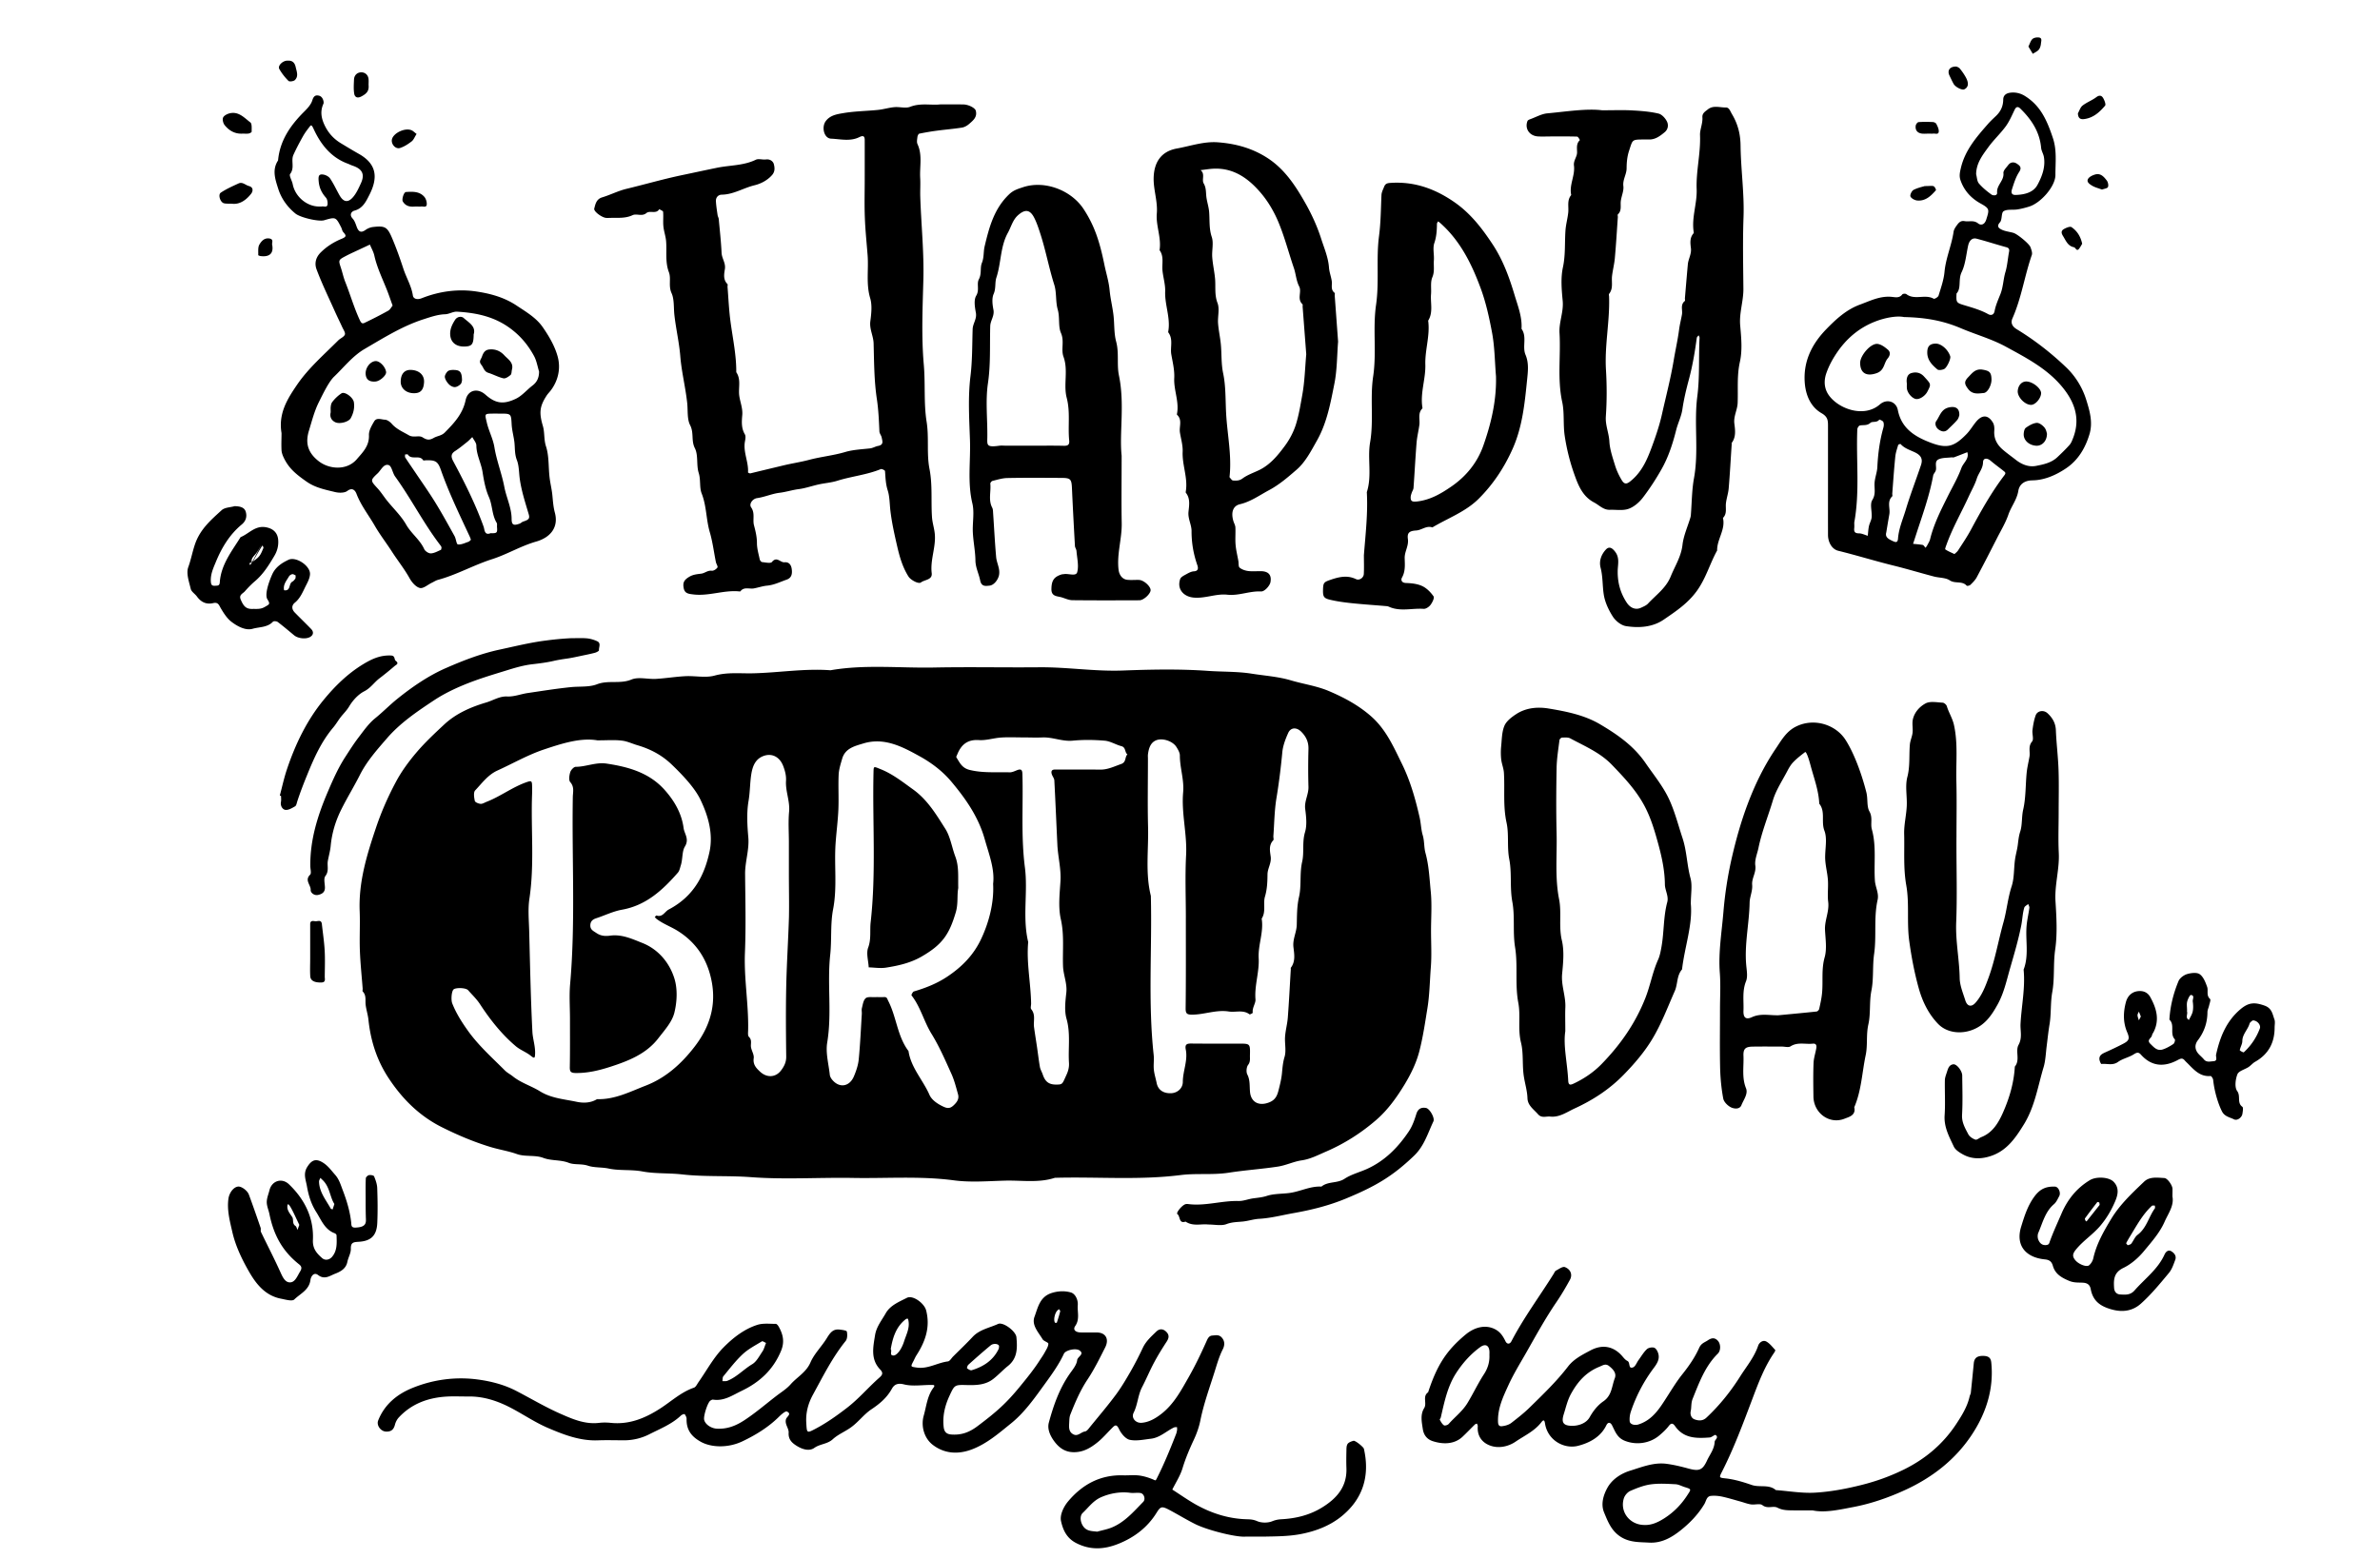 <svg viewBox="0 0 580 380" xmlns="http://www.w3.org/2000/svg"><path d="m348.74 226.89c0 2.96.18 5.94-.05 8.88-.26 3.34-.3 6.75-.83 9.99-.57 3.5-1.08 7.06-1.98 10.52-.75 2.89-2.08 5.58-3.6 8.09-1.89 3.11-4.05 6.14-6.81 8.55-3.71 3.23-7.84 5.86-12.39 7.82-1.93.83-3.77 1.81-5.89 2.11-1.98.29-3.76 1.21-5.8 1.52-3.95.6-7.94.86-11.85 1.47-3.98.63-7.92.1-11.82.59-10.2 1.29-20.44.38-30.65.67-3.99 1.3-8.1.58-12.15.69-4.15.11-8.36.47-12.44-.07-8.21-1.09-16.41-.44-24.61-.59-8.3-.14-16.63.43-24.88-.19-5.61-.42-11.23-.04-16.78-.67-3.24-.37-6.52-.13-9.65-.72-2.78-.52-5.58-.14-8.24-.71-1.71-.36-3.48-.17-5.03-.69-1.6-.54-3.29-.16-4.68-.7-2.04-.8-4.19-.44-6.25-1.22-1.96-.74-4.4-.21-6.39-.92-2.1-.75-4.28-1.07-6.39-1.71-4.12-1.25-8.04-2.91-11.88-4.83-5.46-2.73-9.59-6.83-12.94-11.88-2.9-4.37-4.43-9.14-4.97-14.31-.13-1.22-.52-2.4-.68-3.62-.14-1.12.22-2.32-.71-3.27-.12-.12 0-.46-.02-.7-.23-3.1-.57-6.2-.68-9.31-.12-3.2.08-6.4-.05-9.6-.28-7.13 1.77-13.77 4-20.39 1.3-3.86 2.94-7.57 4.85-11.14 1.36-2.55 3.13-4.95 5.01-7.16 2.07-2.43 4.42-4.63 6.76-6.81 2.9-2.69 6.48-4.24 10.22-5.35 1.69-.5 3.24-1.55 5.09-1.46 1.73.08 3.35-.6 5.02-.84 3.48-.51 6.93-1.07 10.44-1.43 2.15-.23 4.52.04 6.43-.7 2.78-1.08 5.64-.01 8.41-1.16 1.72-.71 3.98-.04 5.99-.16 2.4-.14 4.78-.54 7.18-.66 2.37-.12 4.88.46 7.08-.14 3.15-.87 6.24-.49 9.34-.56 6.31-.14 12.58-1.22 18.91-.74 8.4-1.47 16.88-.5 25.31-.67 8.53-.17 17.07.02 25.61-.06 6.79-.06 13.52 1.05 20.34.79 6.87-.26 13.77-.4 20.62.08 3.58.26 7.21.13 10.72.68 3.2.51 6.47.71 9.61 1.64 3.07.91 6.32 1.36 9.24 2.6 3.67 1.56 7.19 3.43 10.29 6.15 3.64 3.2 5.46 7.39 7.49 11.52 2.06 4.17 3.32 8.61 4.35 13.14.33 1.45.35 2.96.75 4.31.44 1.47.29 2.96.67 4.34.85 3.09.98 6.26 1.29 9.39.32 3.18.07 6.4.07 9.6zm-203.17-46.43c-4.1-.69-8.61.76-12.98 2.22-3.93 1.31-7.58 3.42-11.37 5.14-2.31 1.05-3.76 3.09-5.42 4.84-.45.48-.27 1.73-.09 2.56.07.34.89.68 1.4.72.47.04.98-.3 1.46-.49 3.39-1.31 6.3-3.59 9.75-4.79 1.06-.37 1.3-.36 1.34.64.03.83.03 1.66 0 2.49-.3 8.43.62 16.88-.65 25.3-.38 2.55-.12 5.21-.05 7.81.21 8.2.37 16.39.78 24.58.09 1.77.74 3.54.66 5.4-.05 1.04-.12 1.22-1.05.47-1.11-.9-2.55-1.4-3.64-2.32-3.47-2.93-6.27-6.49-8.73-10.25-.85-1.3-1.91-2.28-2.88-3.39-.57-.66-3.07-.69-3.58-.2-.49.48-.64 2.55-.31 3.39.94 2.39 2.3 4.53 3.78 6.61 2.59 3.65 5.93 6.61 9.06 9.75.55.55 1.32.94 1.87 1.38 2.03 1.65 4.53 2.36 6.67 3.69 2.75 1.71 5.89 1.91 8.89 2.55 1.63.35 3.45.33 5.02-.64 4.27.15 8.03-1.81 11.8-3.27 4.9-1.89 8.74-5.3 12.02-9.58 4.2-5.49 5.5-11.32 3.65-17.79-1.23-4.31-3.76-7.8-7.7-10.3-1.7-1.08-3.6-1.74-5.2-2.94-.19-.14-.34-.33-.51-.5.15-.14.34-.41.44-.38 1.48.5 2-.96 2.96-1.46 6.46-3.39 8.8-8.85 9.93-14 .96-4.36-.26-8.79-2.23-12.85-1.39-2.86-4.32-5.95-6.94-8.47-2.43-2.34-5.22-3.8-8.38-4.73-1.27-.37-2.5-.98-3.79-1.12-1.73-.22-3.52-.07-5.98-.07zm96.45 34.99c.43-3.57-.98-7.13-2.03-10.84-1.53-5.45-4.6-9.85-8.13-14.06-2.17-2.59-4.87-4.62-7.75-6.21-4.21-2.33-8.62-4.67-13.72-3.12-2.06.63-4.41 1.16-5.15 3.7-.37 1.28-.8 2.59-.86 3.9-.13 2.84.05 5.69-.07 8.53-.12 2.75-.49 5.49-.68 8.24-.37 5.35.43 10.7-.61 16.08-.69 3.59-.3 7.36-.7 11.07-.77 7.08.45 14.25-.73 21.39-.42 2.52.35 5.24.63 7.86.04.41.29.85.56 1.18 1.73 2.12 4.23 1.77 5.32-.81.55-1.31 1.03-2.72 1.17-4.12.36-3.68.52-7.38.75-11.08.03-.47-.09-.97.02-1.42.22-.85.34-1.9.92-2.41.48-.43 1.54-.23 2.34-.27.71-.03 1.42.03 2.13-.02.76-.05.76.42 1.05.98 2.01 3.92 2.19 8.57 4.92 12.18.6 4.07 3.53 7.06 5.11 10.68.55 1.24 1.93 2.19 3.36 2.86 1.02.48 1.66.48 2.47-.26.83-.76 1.45-1.58 1.13-2.73-.47-1.69-.9-3.42-1.62-5.01-1.49-3.3-2.94-6.65-4.83-9.72-1.87-3.02-2.67-6.56-4.88-9.38-.09-.12.3-.89.57-.97 2.87-.85 5.62-1.93 8.11-3.59 3.64-2.42 6.56-5.38 8.42-9.5 1.67-3.63 3.04-8.39 2.78-13.13zm46.97 8.28c0-5.09-.21-10.2.06-15.28.27-5.16-1.18-10.22-.72-15.34.27-3.06-.81-5.94-.8-8.95 0-.71-.46-1.47-.86-2.11-.89-1.39-3.4-2.27-4.99-1.57-1.34.59-1.74 1.98-1.92 3.36-.05.35-.01.71-.01 1.07 0 5.57-.11 11.14.03 16.7.14 5.59-.7 11.22.68 16.76.32 12.93-.72 25.88.69 38.79.13 1.17-.08 2.38.04 3.55.11 1.1.46 2.17.68 3.26.33 1.67 1.59 2.57 3.51 2.51 1.58-.06 2.87-1.22 2.87-2.77.01-2.65 1.26-5.19.72-7.88-.3-1.5.54-1.47 1.62-1.46 3.79.04 7.58.01 11.37.02 2.7 0 2.72.01 2.65 2.87-.02.77.15 1.53-.45 2.32-.41.55-.5 1.72-.19 2.33.73 1.43.51 2.89.67 4.35.28 2.56 2.37 3.43 4.8 2.39 1.64-.7 1.93-2.02 2.27-3.4.3-1.19.58-2.4.7-3.61.13-1.35.22-2.64.63-4 .46-1.52.01-3.29.13-4.94.11-1.57.55-3.11.67-4.68.3-3.92.49-7.86.73-11.78.01-.12-.05-.27.01-.35 1.18-1.55.82-3.38.63-5.03-.22-1.93.75-3.56.81-5.4.06-2.28.02-4.52.55-6.84.63-2.75.11-5.7.77-8.58.52-2.31-.04-4.76.69-7.18.52-1.74.29-3.78.05-5.65-.25-1.92.84-3.54.79-5.4-.09-3.08-.08-6.16 0-9.24.05-1.73-.61-3.08-1.79-4.24-1.12-1.1-2.52-1.04-3.14.32-.67 1.49-1.29 3.11-1.44 4.71-.35 3.73-.81 7.44-1.42 11.14-.51 3.05-.53 6.19-.76 9.29-.03.35.15.86-.03 1.04-1.15 1.2-.79 2.7-.62 3.98.21 1.6-.77 2.86-.78 4.33-.02 1.83-.08 3.6-.62 5.42-.5 1.69.31 3.68-.8 5.36.54 3.28-.91 6.39-.73 9.66.18 3.35-1.05 6.61-.78 10.02.08.98-.85 2.06-.66 3.26.01.09-.68.47-.79.39-1.57-1.18-3.38-.43-5.06-.69-3.05-.48-5.94.76-8.95.77-1.28 0-1.57-.3-1.56-1.57.09-7.34.05-14.68.05-22.03zm-39.7-43.98c-1.78 0-3.56-.09-5.33.03-1.81.12-3.62.74-5.39.62-2.8-.19-4.32 1.12-5.28 3.48-.1.24-.31.6-.22.74.83 1.29 1.33 2.6 3.29 3.07 3.25.78 6.46.48 9.68.57.63.02 1.28-.32 1.89-.55.94-.35 1.2-.01 1.23.94.22 7.6-.38 15.2.61 22.81.77 6-.65 12.15.8 18.17-.46 5.03.63 9.98.71 14.98.01.47-.2 1.11.03 1.39 1.12 1.35.49 2.9.68 4.35.21 1.56.47 3.12.7 4.68.25 1.68.44 3.36.73 5.03.11.63.48 1.22.69 1.84.58 1.75 1.48 2.46 3.2 2.47 1.71 0 1.53-.08 2.58-2.35.47-1.01.68-1.93.62-2.94-.23-3.57.42-7.15-.6-10.75-.56-1.98-.28-4.26-.05-6.36.25-2.25-.72-4.27-.8-6.46-.14-3.81.33-7.6-.54-11.46-.66-2.93-.28-6.14-.09-9.2.2-3.04-.61-5.96-.75-8.94-.25-5.23-.46-10.46-.74-15.69-.03-.51-.46-.99-.62-1.51-.2-.64-.08-1.13.77-1.13 3.67.01 7.35-.03 11.02.02 1.86.02 3.43-.78 5.12-1.37 1.3-.46.84-1.69 1.52-2.34-.69-.51-.34-1.72-1.47-2.01-1.37-.36-2.67-1.21-4.04-1.33-2.59-.22-5.23-.26-7.81-.01-2.6.25-4.98-.93-7.53-.78-1.52.06-3.07-.01-4.61-.01zm-57.04 33.38v-7.81c0-2.49-.18-4.99.05-7.45.24-2.59-.9-4.98-.75-7.52.08-1.28-.23-2.43-.68-3.62-.85-2.25-2.81-3.28-4.97-2.39-1.97.81-2.54 2.68-2.82 4.43-.33 2.13-.29 4.29-.66 6.46-.49 2.87-.32 5.91-.06 8.85.27 3.06-.8 5.94-.78 8.94.05 6.39.22 12.79-.04 19.17-.26 6.33.91 12.57.78 18.88-.01.57-.12 1.37.19 1.67.86.83.33 1.78.53 2.65.19.86.75 1.74.64 2.54-.22 1.55.58 2.4 1.55 3.3 1.61 1.51 3.76 1.46 5.09-.28.74-.96 1.3-2.02 1.28-3.38-.07-5.68-.12-11.36 0-17.04.12-5.7.5-11.4.67-17.1.06-3.44-.02-6.87-.02-10.3zm36.87-187.68c2.08 0 3.86-.02 5.64.01 1.32.02 2.86.87 3.03 1.5.43 1.57-.64 2.4-1.6 3.24-.48.42-1.12.8-1.74.9-2.02.32-4.07.48-6.1.75-1.45.19-2.89.44-4.32.73-.2.04-.41.5-.45.78-.07.58-.21 1.27.01 1.76 1.25 2.68.5 5.5.66 8.25.09 1.53-.03 3.08.02 4.62.22 6.77.94 13.52.75 20.32-.19 6.87-.49 13.78.11 20.6.41 4.66-.04 9.36.69 13.92.61 3.85-.03 7.72.69 11.43.78 3.97.35 7.88.62 11.81.09 1.33.53 2.64.67 3.97.35 3.25-1.14 6.37-.74 9.66.2 1.68-1.7 1.57-2.62 2.27-.6.46-2.52-.61-3.03-1.42-1.44-2.26-2.18-4.84-2.76-7.37-.65-2.83-1.3-5.69-1.65-8.62-.2-1.67-.17-3.46-.66-5.02-.51-1.59-.54-3.12-.66-4.71-.01-.2-.78-.58-1.03-.48-3.41 1.4-7.09 1.74-10.57 2.83-1.52.48-3.08.57-4.6.91-1.62.36-3.21.93-4.85 1.14-1.57.2-3.07.7-4.66.89-1.8.21-3.59 1.03-5.47 1.3-1.11.16-2.02 1.43-1.44 2.26 1 1.44.32 2.96.69 4.36.38 1.44.72 2.82.72 4.34 0 1.32.4 2.65.68 3.97.06.26.35.64.57.66.82.08 2.08.38 2.41-.03 1.18-1.45 2.05.18 3.05.08 1.13-.11 1.64.66 1.77 1.66.15 1.11 0 2.14-1.24 2.57-1.56.54-3.04 1.3-4.74 1.46-1.1.1-2.17.48-3.27.68-1.1.19-2.38-.46-3.27.71-.04.06-.23.02-.35.01-3.73-.34-7.33 1.2-11.09.75-1.11-.14-2.09-.19-2.36-1.49-.29-1.39.08-2.06 1.36-2.82.91-.55 1.88-.63 2.91-.76.84-.1 1.54-.83 2.56-.71.44.05 1.12-.38 1.38-.79.16-.26-.29-.87-.38-1.34-.49-2.41-.78-4.87-1.47-7.22-.92-3.11-.78-6.4-1.99-9.48-.59-1.49-.19-3.32-.73-5.03-.6-1.92-.06-4.3-.93-6.01-.94-1.85-.19-3.75-1.15-5.6-.76-1.46-.53-3.55-.71-5.33-.4-3.85-1.38-7.6-1.69-11.47-.27-3.35-1.06-6.68-1.44-10.07-.2-1.79 0-3.82-.7-5.35-.8-1.78-.05-3.52-.64-5.08-.95-2.5-.47-5.03-.68-7.55-.1-1.22-.54-2.4-.66-3.62-.12-1.17.03-2.37-.07-3.55-.02-.24-.61-.43-.94-.65-.76 1.3-2.27.22-3.15.97-1.07.89-2.36.04-3.35.5-1.78.83-3.59.61-5.42.66-.36.01-.71.03-1.07 0-1.04-.12-3.03-1.57-2.85-2.27.28-1.07.49-2.29 1.92-2.73 1.99-.6 3.88-1.58 5.89-2.07 4.52-1.09 9-2.39 13.53-3.34 2.83-.59 5.71-1.22 8.55-1.8 3.15-.65 6.48-.5 9.48-1.96.67-.33 1.65.04 2.46-.07 1.01-.14 1.76.45 1.94 1.15.2.8.33 1.76-.42 2.63-1.17 1.35-2.83 2.16-4.29 2.51-2.7.65-5.11 2.25-7.97 2.29-.88.01-1.5.67-1.44 1.62.06 1.13.25 2.26.41 3.38.05.32.25.62.28.95.25 2.74.56 5.49.69 8.24.07 1.38 1.05 2.48.8 3.98-.19 1.18-.45 2.56.63 3.62.12.12 0 .46.02.69.23 2.86.35 5.74.74 8.59.55 4.06 1.42 8.08 1.39 12.21 1.23 1.79.46 3.83.73 5.75.22 1.56.87 3.03.73 4.69-.14 1.58-.26 3.2.63 4.7.26.44.13 1.18.02 1.75-.47 2.58.92 4.98.75 7.53 0 .07.42.28.6.23 2.7-.66 5.4-1.3 8.1-1.95 2.06-.49 4.15-.8 6.19-1.34 2.91-.77 5.9-1.05 8.8-1.91 1.93-.57 4.01-.65 6.04-.88.7-.08 1.33-.48 1.88-.58 1.55-.27 1.13-1.18.98-2.02-.09-.53-.54-1.01-.57-1.53-.12-2.64-.22-5.25-.62-7.9-.67-4.46-.67-9.03-.79-13.55-.05-1.85-1.05-3.48-.8-5.4.24-1.86.48-3.91-.04-5.65-1.03-3.47-.36-6.94-.62-10.4-.24-3.1-.57-6.2-.68-9.3-.12-3.08-.03-6.16-.03-9.24 0-3.2.01-6.4 0-9.6 0-1.02-.43-1.14-1.32-.7-2.22 1.1-4.61.47-6.89.37-1.71-.08-2.37-2.81-1.28-4.28 1.05-1.42 2.71-1.68 4.17-1.93 2.82-.49 5.72-.51 8.58-.8 1.33-.14 2.64-.55 3.98-.67 1.29-.12 2.76.36 3.88-.1 2.52-.97 5.06-.32 7.27-.57zm161.3 1.43c3.04 0 5.17-.09 7.3.03 2.16.12 4.35.28 6.44.77.84.19 1.73 1.18 2.11 2.02.33.73.3 1.79-.61 2.54-1.16.96-2.3 1.82-3.9 1.76-.47-.02-.95-.01-1.42 0-2.68.02-2.46.09-3.32 2.69-.49 1.48-.61 2.88-.62 4.35-.01 1.48-.98 2.74-.79 4.33.14 1.16-.46 2.39-.62 3.61-.15 1.11.29 2.33-.71 3.27-.12.11 0 .46-.02.69-.23 3.34-.43 6.68-.73 10.01-.13 1.45-.51 2.88-.68 4.33-.17 1.46.35 3.01-.71 4.34-.12.14-.02.46-.01.7.2 5.96-1.12 11.85-.76 17.83.23 3.78.23 7.59-.03 11.36-.15 2.15.75 4.03.86 6.1.11 1.96.79 3.9 1.37 5.8.38 1.25.95 2.47 1.62 3.59.78 1.31 1.4.99 2.69-.17 2.37-2.12 3.58-4.97 4.6-7.71.98-2.64 1.92-5.38 2.55-8.21.97-4.34 2.1-8.63 2.84-13.04.42-2.53 1-5.04 1.33-7.6.16-1.21.48-2.41.69-3.62.19-1.1-.46-2.37.7-3.28.11-.09 0-.46.02-.69.23-2.74.46-5.49.71-8.23.12-1.34.93-2.52.75-3.98-.16-1.22-.31-2.55.66-3.62.06-.06.02-.23.01-.35-.53-3.51.86-6.88.73-10.37-.17-4.42 1-8.76.82-13.21-.05-1.32.69-2.83.58-4.32-.08-1.02.73-1.45 1.32-1.93 1.32-1.07 2.93-.44 4.4-.47.82-.01 1.05.9 1.48 1.61 1.44 2.4 2.07 4.89 2.1 7.69.07 5.83.93 11.62.72 17.48-.21 5.8-.08 11.61-.03 17.41.03 3.01-1.05 5.89-.78 8.95.26 2.94.56 6.03-.07 8.85-.76 3.38-.42 6.7-.55 10.04-.07 1.72-1.03 3.23-.8 5.04.2 1.54.44 3.24-.64 4.68-.06.08 0 .23-.01.35-.24 3.57-.43 7.15-.73 10.72-.1 1.22-.52 2.4-.67 3.62-.15 1.23.33 2.57-.73 3.61.67 2.85-1.47 5.2-1.42 7.94-1.76 3.17-2.69 6.68-4.87 9.75-2.22 3.12-5.18 5.07-8.13 7.09-2.72 1.87-6.04 2.09-9.22 1.59-1.19-.19-2.54-1.28-3.21-2.34-1.04-1.63-1.93-3.54-2.21-5.44-.32-2.13-.2-4.31-.76-6.46-.41-1.59.13-3.16 1.28-4.41.77-.83 1.5-.48 2.26.51 1.17 1.51.65 3.15.63 4.71-.04 2.81.64 5.31 2.17 7.66.87 1.34 2.18 1.91 3.52 1.29.6-.28 1.27-.55 1.7-1.01 1.94-2.1 4.36-3.75 5.52-6.59 1.03-2.55 2.55-4.83 2.88-7.72.26-2.26 1.26-4.43 1.92-6.64.06-.21.11-.44.12-.66.24-2.98.23-6.01.76-8.94 1.21-6.64-.04-13.37.81-19.95.62-4.8.3-9.54.55-14.29.01-.2-.15-.41-.23-.61-.16.22-.42.42-.45.65-.46 3.44-1.03 6.82-1.94 10.2-.63 2.34-1.21 4.76-1.56 7.17-.26 1.8-1.09 3.36-1.52 5.08-.83 3.3-1.88 6.56-3.56 9.53-1.37 2.42-2.89 4.77-4.58 6.97-.88 1.14-2.14 2.23-3.46 2.7-1.36.49-3.01.19-4.53.24-1.62.06-2.61-1.13-3.89-1.8-2.75-1.44-3.83-4.14-4.7-6.57a50.125 50.125 0 0 1 -2.45-9.7c-.41-2.78-.03-5.58-.61-8.24-1.21-5.59-.32-11.19-.65-16.78-.16-2.67 1.04-5.16.77-7.88-.26-2.7-.5-5.54.06-8.14.65-3.02.41-5.98.62-8.97.1-1.45.51-2.88.67-4.33.17-1.46-.36-3.02.73-4.32-.53-2.47.98-4.75.67-7.17-.16-1.25.77-2.12.76-3.26-.01-1.02-.23-2.1.67-2.94.04-.03-.41-.86-.65-.87-2.13-.07-4.26-.04-6.4-.04-1.07 0-2.14.06-3.2-.01-2.05-.15-3.23-1.93-2.5-3.76.09-.23.49-.37.78-.48 1.34-.49 2.66-1.25 4.03-1.38 4.73-.43 9.47-1.22 13.36-.75zm-82.44 347.68c-1.68 0-3.22-.03-4.76.01-2.41.06-8.98-1.6-11.9-3.04-2.17-1.08-4.24-2.36-6.38-3.49-1.77-.93-2.12-.86-3.05.65-2.23 3.63-5.5 6.09-9.33 7.62-3.36 1.35-6.82 1.65-10.39-.23-2.34-1.24-3.16-3.31-3.6-5.3-.33-1.48.61-3.49 1.75-4.84 3.47-4.11 7.83-6.48 13.37-6.32 1.3.04 2.62-.12 3.91.04 1.19.16 2.38.53 3.48 1 .55.24.53.31.83-.28 1.79-3.53 3.27-7.17 4.71-10.85.12-.31.18-.64.23-.97.03-.23-.01-.47-.02-.7-.25.03-.53 0-.75.1-1.88.91-3.44 2.49-5.62 2.74-1.72.2-3.53.61-5.15.26-1.03-.23-2.1-1.54-2.61-2.62-.62-1.31-1.02-.93-1.7-.25-1.17 1.17-2.26 2.46-3.54 3.49-1.76 1.42-3.66 2.53-6.13 2.39-2.09-.12-3.46-1.32-4.51-2.78-.88-1.23-1.65-2.86-1.22-4.42 1.12-4.14 2.53-8.19 5.01-11.78.75-1.09 1.76-2.24 1.89-3.44.09-.88 1.88-1.45.58-2.37-.91-.65-3.4-.06-3.8.79-1.33 2.85-3.18 5.35-5.02 7.88-2.37 3.28-4.75 6.6-7.88 9.12-2.93 2.36-5.8 4.89-9.45 6.3-3.5 1.35-6.85 1.05-9.63-1.09-2.1-1.62-2.91-4.59-2.19-7.1.65-2.27.85-4.81 2.37-6.82.56-.73-.1-.67-.48-.67-2.25-.02-4.61.4-6.72-.14-1.58-.4-2.39.09-2.93 1.07-1.21 2.18-2.95 3.65-4.99 5.01-1.9 1.27-3.25 3.23-5.21 4.56-1.39.95-3 1.62-4.2 2.73-1.33 1.22-3.1 1.12-4.51 2.12-1.21.86-2.87.36-4.18-.44-1.2-.73-2.18-1.57-2.07-3.29.06-1.06-.99-2.04-.65-3.26.18-.64 1.49-1.29.23-1.88-.36-.17-1.34.69-1.89 1.23-2.59 2.57-5.64 4.45-8.9 6.01-3.59 1.72-7.64 1.52-10.11.18-2.35-1.28-3.62-2.94-3.55-5.63.01-.39-.23-.82-.47-1.15-.06-.08-.67.1-.88.31-2.22 2.12-5.06 3.23-7.71 4.58-1.86.95-3.97 1.48-6.14 1.48-2.13 0-4.27-.07-6.4.01-4.39.17-8.38-1.39-12.25-3.05-3.33-1.43-6.34-3.56-9.59-5.18-3.01-1.5-6.21-2.49-9.65-2.46-1.78.02-3.56-.08-5.33.02-4.53.26-8.57 1.71-11.73 5.11-.43.47-.76 1.12-.92 1.74-.3 1.18-.91 1.74-2.18 1.69s-2.38-1.52-1.91-2.71c1.55-3.92 4.61-6.41 8.33-7.92 5.03-2.05 10.42-2.78 15.79-2.09 3.23.42 6.51 1.24 9.49 2.78 3.52 1.82 6.93 3.86 10.54 5.47 3.05 1.35 6.17 2.76 9.7 2.34.94-.11 1.9-.1 2.84 0 4.51.46 8.35-1.12 12.07-3.52 2.69-1.74 5.08-3.99 8.2-5.06.45-.16.75-.83 1.07-1.3 2-2.84 3.67-6 6.07-8.45 2.31-2.35 5.05-4.52 8.3-5.56 1.39-.44 2.99-.24 4.5-.24.25 0 .58.43.74.73 1.02 1.84 1.44 3.63.56 5.79-1.9 4.64-5.22 7.7-9.65 9.82-2.23 1.07-4.28 2.54-6.96 2.12-.19-.03-.42.12-.61.23-.66.39-1.75 3.74-1.54 4.69.25 1.12 1.71 2.11 3.14 2.17 2.47.11 4.52-.67 6.64-2.05 2.76-1.81 5.23-3.95 7.83-5.95 1.17-.9 2.48-1.7 3.44-2.79 1.59-1.81 3.81-2.93 4.86-5.37.92-2.12 2.7-3.84 3.94-5.84.77-1.25 1.48-2.37 3.15-2.16.63.08 1.71.2 1.77.49.16.72.14 1.76-.29 2.29-3.24 4.01-5.51 8.6-7.96 13.07-1.13 2.06-1.78 4.33-1.64 6.79.15 2.63.08 2.69 2.33 1.5 2.68-1.42 5.13-3.17 7.55-5.03 2.91-2.23 5.22-5 7.93-7.39.69-.61 1.06-1.1.2-1.99-2.37-2.47-1.72-5.43-1.24-8.39.34-2.07 1.64-3.62 2.6-5.32 1.1-1.94 3.26-2.79 5.16-3.76 1.43-.73 4.22 1.3 4.68 3.05 1.05 4.04-.17 7.56-2.32 10.9-.3.46-.51.97-.76 1.46-.76 1.44-.7 1.36.8 1.59 2.73.4 5.02-1.18 7.59-1.5.47-.06.85-.78 1.27-1.2 1.59-1.59 3.23-3.14 4.77-4.79 1.69-1.8 4.09-2.18 6.18-3.14 1.23-.56 4.34 1.75 4.48 3.24.23 2.54.29 5.1-2.03 6.97-1.27 1.01-2.37 2.23-3.65 3.22-1.92 1.48-4.19 1.52-6.51 1.46-2.86-.07-2.9-.03-4.11 2.59-1.11 2.39-1.73 4.9-1.44 7.58.13 1.24.67 1.81 1.93 1.89 2.37.16 4.28-.5 6.3-2.02 4.8-3.6 7.13-5.71 10.46-9.79 1.66-2.03 3.3-4.05 4.71-6.25.42-.65.88-1.29 1.25-1.97.36-.67.85-1.39.87-2.09.01-.35-1.11-.61-1.4-1.1-1.02-1.71-2.74-3.45-1.97-5.5.81-2.17 1.24-4.8 4.1-5.75 1.64-.54 3.29-.58 4.75-.16 1.08.31 1.79 1.77 1.69 3.1-.13 1.69.53 3.42-.62 5.08-.63.9.05 1.56 1.38 1.57 1.3.02 2.61-.01 3.91.01 2.12.02 3.04 1.6 2.01 3.64-1.34 2.65-2.66 5.34-4.3 7.81-1.79 2.69-3.03 5.61-4.2 8.58-.24.61-.23 1.34-.27 2.02-.06 1.06-.14 2.17 1 2.77 1.11.6 1.87-.56 2.87-.7.47-.07.9-.73 1.27-1.18 2.09-2.56 4.24-5.09 6.21-7.74 1.32-1.78 2.46-3.7 3.57-5.63 1.09-1.9 2.1-3.87 3.03-5.85.77-1.62 2.06-2.76 3.3-3.96.79-.76 1.67-.67 2.42.08.79.8.64 1.55.05 2.44-1.09 1.66-2.14 3.37-3.07 5.12-1.03 1.93-1.87 3.97-2.88 5.91-1.03 1.98-1.06 4.25-2.07 6.26-.63 1.25.49 2.57 1.98 2.44 1.81-.15 3.36-1.07 4.78-2.17 3.05-2.37 4.82-5.72 6.67-8.97 1.57-2.76 2.95-5.64 4.25-8.54.36-.81.63-1.53 1.52-1.59.76-.05 1.59-.29 2.28.49.85.95.69 2 .24 2.89-.91 1.79-1.42 3.68-2.02 5.57-1.23 3.89-2.62 7.72-3.43 11.73-.32 1.6-.88 3.19-1.57 4.67-1.07 2.29-2.05 4.59-2.79 7.03-.55 1.81-1.63 3.45-2.48 5.17 1.97 1.26 3.88 2.62 5.92 3.75 3.85 2.12 7.97 3.4 12.42 3.49.77.02 1.49.09 2.3.44 1.07.47 2.63.48 3.71.04.79-.32 1.5-.45 2.28-.49 3.5-.19 6.83-1 9.84-2.85 3.59-2.2 6.13-5.06 5.96-9.61-.05-1.42-.03-2.84 0-4.26.01-.56 0-1.22.29-1.64.28-.4.91-.61 1.43-.76.43-.12 2.43 1.5 2.54 1.95 1.58 6.92-.48 12.51-5.6 16.58-2.82 2.24-6.26 3.55-9.97 4.24-3.01.55-5.98.52-8.83.59zm-40.59-1.21c1.17-.33 2.39-.55 3.51-1 3.19-1.3 5.37-3.89 7.7-6.26.63-.64.22-2.01-.68-2.16-.81-.13-1.67.06-2.48-.05-2.48-.33-5.02.15-7.14 1.09-1.9.84-3.03 2.48-4.45 3.82-.77.74-.56 2.19.04 3.13.87 1.35 2.13 1.27 3.5 1.43zm-80.71-46c-.34-.14-.82-.5-1-.39-1.6.98-3.32 1.86-4.67 3.12-1.75 1.63-3.21 3.56-4.74 5.41-.22.27-.15.78-.22 1.18.4-.03.84.05 1.2-.09 2.3-.91 3.96-2.79 6.05-4.04 1.08-.64 1.75-2.01 2.51-3.12.36-.52.51-1.19.87-2.07zm56.79.78c-.06-.57-1.35-.77-2.05-.19-1.85 1.53-3.65 3.12-5.44 4.73-.21.19-.39.81-.3.87.32.24.81.56 1.12.46 2.86-.87 5.24-2.4 6.58-5.21.08-.19.06-.44.09-.66zm-26.4.74c.4.45-.45 1.56.71 1.54.51-.01 1.12-.67 1.47-1.18.48-.7.84-1.52 1.1-2.34.51-1.57 1.33-3.08 1.06-4.82-.03-.21-.07-.44-.18-.62-.03-.05-.35 0-.47.09-2.38 1.83-3.19 4.45-3.69 7.33zm40.98-9.77c-.08.08-.15.17-.25.24-.7.51-1.15 2.42-.7 3.06.05.08.44.05.45 0 .3-.91.59-1.83.82-2.77.05-.13-.2-.34-.32-.53zm-189.44-213.53c-.82-4.81 1.46-8.38 3.8-11.81 2.79-4.07 6.55-7.31 10.02-10.79.51-.51 1.38-.82 1.61-1.41.18-.45-.36-1.21-.63-1.8-.59-1.3-1.23-2.57-1.81-3.87-1.52-3.4-3.16-6.76-4.46-10.24-.5-1.34-.28-2.84 1.03-4.13 1.5-1.48 3.21-2.54 5.06-3.3 1.28-.52 1.16-.82.42-1.65-.28-.31-.32-.81-.53-1.2-1.3-2.51-1.31-2.5-4.14-1.68-1.3.38-5.76-.64-6.99-1.64-1.98-1.62-3.44-3.65-4.2-6.07-.71-2.25-1.54-4.57-.03-6.87.44-4.89 3.05-8.6 6.4-11.93.79-.79 1.64-1.71 1.95-2.73.32-1.05.8-1.35 1.66-1.12.96.25 1.21 1.59 1.05 1.95-.92 1.99-.44 3.83.43 5.54.87 1.69 2.08 3.05 3.86 4.12 1.41.85 2.87 1.74 4.31 2.55 4.53 2.54 4.67 5.95 2.59 10.02-.76 1.48-1.56 3.29-3.63 3.83-.65.17-1.36.94-.45 1.93.5.54.75 1.34 1.01 2.05.44 1.17 1.03 1.52 2.15.72.52-.37 1.19-.64 1.83-.71 2.82-.32 3.44-.05 4.54 2.5 1.08 2.51 2 5.1 2.85 7.7.72 2.19 1.96 4.18 2.31 6.53.09.62.84 1.15 2.18.62 4.18-1.66 8.69-2.29 13.14-1.65 3.46.5 6.9 1.41 9.94 3.44 2.3 1.53 4.75 2.96 6.33 5.2 1.56 2.23 3.02 4.72 3.71 7.31.73 2.74.17 5.67-1.65 8.12-.34.46-.76.86-1.07 1.34-1.67 2.59-1.87 4.12-.91 7.37.48 1.62.21 3.3.77 5 .76 2.34.57 4.98.86 7.48.16 1.45.53 2.88.68 4.33.15 1.46.22 2.87.62 4.35.9 3.34-.82 5.97-4.59 7.05-3.73 1.07-7.04 3.1-10.68 4.27-4.51 1.44-8.64 3.81-13.21 5.05-.52.14-.99.46-1.49.7-.99.47-2.11 1.49-2.93 1.28-.99-.24-1.96-1.39-2.51-2.38-1.26-2.26-2.87-4.27-4.26-6.42-1.39-2.16-2.98-4.21-4.25-6.42-1.48-2.57-3.36-4.92-4.43-7.75-.24-.63-.89-1.68-2.22-.69-.7.53-2.07.51-3.03.27-2.34-.57-4.74-1.04-6.8-2.46-2.91-2.01-4.34-3.36-5.47-5.5-.35-.67-.68-1.43-.74-2.17-.08-1.47 0-3 0-4.23zm62.76-15c-.39-1.27-.6-2.63-1.22-3.78-1.45-2.67-3.3-4.92-5.87-6.8-3.93-2.88-8.29-3.74-12.9-4.02-.95-.06-1.92.6-2.9.63-1.83.06-3.51.66-5.2 1.2-5.17 1.65-9.74 4.53-14.39 7.24-2.96 1.73-5.05 4.45-7.48 6.78-1.26 1.2-2.67 4.12-3.73 6.25-1.09 2.21-1.66 4.52-2.37 6.83-.84 2.7-.61 5.21 2.36 7.52 2.54 1.98 6.83 2.34 9.26-.46 1.52-1.76 3.09-3.28 2.98-5.91-.04-1.1.67-2.31 1.27-3.33.59-1.01 1.75-.45 2.61-.42.58.02 1.26.52 1.68 1 1.16 1.32 2.71 1.95 4.17 2.8 1.17.67 2.43-.07 3.34.5 1.03.65 1.65.76 2.76.12.82-.47 1.86-.49 2.66-1.3 2.25-2.28 4.35-4.5 5.07-7.87.54-2.53 2.93-3.03 4.81-1.37 2.35 2.07 4.24 2.55 7.45 1.01 1.5-.72 2.65-2.15 4.01-3.19 1.14-.86 1.62-1.93 1.63-3.43zm-53.64-40.23c.24 0 .48.03.71-.01.51-.09 1.31.35 1.39-.56.04-.52-.07-1.21-.39-1.58-1.01-1.14-1.62-2.34-1.77-3.91-.13-1.33-.02-1.9 1.11-1.73.61.09 1.35.48 1.68.98.85 1.27 1.5 2.68 2.25 4.02 1 1.78 2.14 1.96 3.44.36.75-.92 1.26-2.06 1.77-3.16 1.05-2.25.41-3.57-2.02-4.38-.41-.14-.8-.35-1.21-.5-4.1-1.53-6.57-4.75-8.29-8.5-.56-1.22-.67-.83-1.14-.23-.55.7-1.07 1.43-1.5 2.21-.8 1.44-1.57 2.89-2.25 4.39-.66 1.45.36 3.17-.8 4.66-.32.41.45 1.62.62 2.48.58 3.02 3.4 5.44 6.4 5.46zm17.95 24.15c-.48-1.32-.86-2.46-1.3-3.59-1.11-2.85-2.49-5.6-3.16-8.62-.21-.92-.71-1.78-1.08-2.66-.89.42-1.78.83-2.67 1.25-1.09.51-2.19 1-3.25 1.56-1.77.94-1.76.99-1.14 2.86.38 1.14.62 2.34 1.07 3.46 1.21 3.04 2.11 6.2 3.49 9.19.31.67.55 1.06 1.15.78 1.98-.94 3.93-1.94 5.84-3 .44-.25.71-.82 1.05-1.23zm25.77 26.33c-.47 0-.95-.01-1.42 0-2.03.03-1.89.06-1.39 2.21.48 2.05 1.5 3.88 1.85 6.01.53 3.25 1.79 6.38 2.41 9.63.5 2.63 1.77 5.07 1.78 7.81.01 1.47.45 1.7 1.95 1.16.31-.11.55-.4.86-.5 1.45-.47 1.67-.77 1.32-1.92-.82-2.77-1.71-5.49-2.13-8.39-.23-1.56-.17-3.27-.71-4.65-.58-1.5-.45-2.91-.61-4.37-.17-1.45-.59-2.88-.67-4.33-.15-2.65-.08-2.66-2.9-2.66zm-13.84 32.58c-.11-.19-.21-.39-.35-.56-4.06-5.31-7.07-11.3-10.98-16.7-.63-.88-.82-2.53-1.56-2.77-1.22-.39-1.85 1.22-2.69 2.01-1.85 1.73-1.77 1.75.02 3.7.83.91 1.49 1.98 2.27 2.95 1.57 1.95 3.45 3.72 4.67 5.87 1.25 2.18 3.35 3.65 4.39 5.95.23.51 1.07 1.06 1.61 1.04.83-.03 1.65-.51 2.45-.86.12-.06.11-.42.17-.63zm7.16-1.83c-.13-.35-.2-.56-.29-.76-2.49-5.36-5.08-10.67-7.04-16.26-.74-2.11-1.34-2.41-3.63-2.35-.24.01-.62.09-.69-.01-.88-1.42-2.84.03-3.72-1.39-.07-.11-.45-.02-.69-.02.01.25-.07.56.05.74.79 1.22 1.62 2.41 2.43 3.61 1.62 2.41 3.3 4.78 4.82 7.24 1.68 2.72 3.22 5.53 4.77 8.32.36.65.45 1.96.8 2.01.8.12 1.69-.34 2.53-.62.27-.08.47-.35.66-.51zm4.78-1.6c1.57.04 1.69-.08 1.57-1.51-.03-.34.08-.76-.08-1.02-1.18-1.93-1-4.25-1.9-6.3-.83-1.89-1.22-4.01-1.54-6.07-.34-2.2-1.5-4.19-1.51-6.48-.01-.68-.64-1.36-.99-2.05-.42.4-.81.83-1.26 1.19-.97.77-1.93 1.57-2.97 2.24-1.08.7-.92 1.51-.43 2.43 2.78 5.2 5.43 10.46 7.43 16.03.21.56.15 2.18 1.68 1.54zm325.93-13.11v-13.14c0-1.27-.09-2.15-1.57-3-2.64-1.52-3.85-4.35-4.09-7.37-.41-5.18 1.67-9.43 5.23-13.1 2.4-2.47 4.91-4.78 8.19-5.99 2.5-.92 4.93-2.17 7.75-1.9.87.08 1.88.37 2.6-.6.13-.18.78-.22.99-.06 2.02 1.54 4.57-.08 6.66 1.12.2.11 1.07-.4 1.18-.76.58-1.9 1.27-3.82 1.45-5.78.31-3.37 1.73-6.45 2.21-9.76.07-.52.39-1.04.7-1.47.47-.65.95-1.34 1.97-1.15 1.1.21 2.24-.32 3.34.58.53.43 1.51.46 1.96-.98.74-2.38.87-2.65-1.32-3.86-2.51-1.38-4.14-3.3-4.97-5.74-.34-1-.15-1.86.09-2.91 1.01-4.37 3.8-7.56 6.61-10.77.62-.71 1.32-1.35 2.01-2.01 1.11-1.08 1.69-2.33 1.71-3.93.01-.99.64-1.56 1.77-1.69 1.33-.16 2.55.19 3.57.84 3.66 2.3 5.27 5.69 6.78 10.26.99 3 .59 5.98.6 8.96.01 2.75-3.52 6.8-6.38 7.7-.95.3-1.92.55-2.9.7-1.13.18-2.49-.11-3.35.44-.61.39-.3 2.06-.89 2.71-.95 1.04-.14 1.5.41 1.77.88.43 1.91.52 2.87.79.97.28 3.86 2.65 4.16 3.49.22.61.51 1.37.33 1.9-1.77 5.09-2.52 10.49-4.72 15.45-.52 1.17.03 2.02 1 2.62 4.39 2.67 8.41 5.8 12.12 9.35 2.32 2.22 3.97 5.01 4.87 7.91.8 2.58 1.66 5.39.79 8.33-1.01 3.41-2.77 6.33-5.62 8.28-2.43 1.66-5.31 2.96-8.29 3-2.11.03-3.2 1.09-3.44 2.57-.36 2.18-1.74 3.8-2.42 5.78-.67 1.95-1.77 3.77-2.71 5.62-1.65 3.23-3.29 6.45-5 9.65-.37.69-.97 1.28-1.54 1.84-.2.2-.81.33-.91.22-1.11-1.25-2.81-.43-4.12-1.3-1.03-.69-2.57-.6-3.86-.94-3.31-.87-6.58-1.86-9.9-2.68-4.5-1.11-8.93-2.49-13.44-3.6-1.5-.37-2.47-2.04-2.48-3.85-.01-4.55 0-9.04 0-13.54zm18.5-39.58c-1.65-.34-4.43.1-6.96 1.08-3.97 1.54-7.11 4.19-9.53 7.85-1.01 1.52-1.81 3.04-2.4 4.71-.68 1.92-.56 3.85.65 5.5 2.44 3.32 8.58 5.47 12.38 2.16 1.68-1.46 3.97-.74 4.38 1.38.89 4.53 4.23 6.51 7.98 7.94 4.03 1.53 5.77.99 8.78-2.11.86-.89 1.49-1.99 2.28-2.95 1.49-1.81 2.98-1.76 4.14.19.32.54.37 1.32.32 1.98-.13 1.88.65 3.33 1.98 4.51 1.02.9 2.14 1.68 3.21 2.52 1.47 1.17 3.21 1.88 5.01 1.52 1.8-.35 3.71-.75 5.15-2.1 1.03-.97 2.06-1.96 3-3.02.42-.48.65-1.14.89-1.75 1.86-4.9.2-9.02-2.97-12.72-3.68-4.28-8.62-6.83-13.46-9.47-3.47-1.89-7.32-2.95-10.92-4.48-4.19-1.78-8.34-2.62-13.91-2.74zm17.6-34.8c.21.75.21 1.68.66 2.22.89 1.05 1.99 1.94 3.11 2.75.28.2 1.42.37 1.34-.51-.15-1.82 1.73-2.89 1.54-4.75-.06-.61.71-1.34 1.17-1.96.58-.78 1.44-.8 2.14-.31.61.42 1.26.87.54 1.97-.83 1.26-1.29 2.77-1.76 4.23-.19.59-.29 1.44.91 1.4 2.15-.08 4.28-.57 5.31-2.48 1.1-2.04 1.97-4.33 1.55-6.8-.13-.75-.6-1.45-.67-2.2-.36-3.93-2.38-6.96-5.11-9.61-.51-.49-.97-.46-1.33.29-.67 1.38-1.28 2.83-2.17 4.06-1.29 1.76-2.92 3.27-4.21 5.03-1.42 1.96-3 3.94-3.02 6.67zm-4.78 29.06c-.09 2.06-.08 2.25 1.6 2.77 2.1.64 4.21 1.2 6.16 2.29.42.23 1.3.38 1.52-.79.26-1.38.85-2.71 1.38-4.03.72-1.76.72-3.67 1.26-5.49.43-1.42.56-3.08.83-4.64.08-.47.32-1.14-.58-1.38-2.44-.66-4.85-1.46-7.29-2.09-1.07-.28-1.79.47-2.06 1.73-.47 2.17-.64 4.49-1.58 6.44-.88 1.83-.02 3.9-1.24 5.19zm-24.92 55.82c0 .47.04.95-.01 1.41-.09.88.18 1.23 1.15 1.24.72 0 1.43.38 2.15.59.09-.79.12-1.59.29-2.36.16-.74.61-1.45.66-2.19.11-1.41-.48-3.15.16-4.17.88-1.42.48-2.71.54-4.03.06-1.38.62-2.67.68-3.95.16-3.29.58-6.51 1.48-9.67.12-.44.15-1-.03-1.39-.13-.29-.94-.6-.97-.56-.57.82-1.7.37-2.15.78-.85.77-1.74.47-2.6.66-.27.06-.6.61-.61.95-.31 7.56.64 15.16-.74 22.69zm24.42 7.7c.26-.26.65-.53.88-.89 1.08-1.67 2.2-3.32 3.14-5.07 2.46-4.58 4.99-9.11 8.15-13.26.44-.57.16-.75-.17-1.02-1.06-.85-2.17-1.64-3.2-2.52-.87-.74-1.82-.66-1.84.38-.03 1.58-1.11 2.64-1.53 4-.46 1.45-1.24 2.79-1.88 4.18-1.81 3.97-4.01 7.77-5.49 11.89-.14.39-.41 1.08-.3 1.16.62.44 1.34.72 2.24 1.15zm-7.05-1.54c.17-.23.31-.4.41-.6.25-.48.57-.96.7-1.48.89-3.64 2.56-6.96 4.22-10.29 1.16-2.35 2.52-4.63 3.41-7.08.47-1.28 1.96-2.22 1.44-3.85-1.08.42-2.15.85-3.24 1.25-.21.08-.47-.01-.7.02-1.01.12-2.1.06-3 .44-1.24.53-.42 1.9-.77 2.82-.15.41-.53.75-.61 1.16-.89 4.88-2.58 9.53-4.11 14.23-.26.81-.52 1.61-.79 2.42.79.08 1.59.14 2.37.27.19.04.33.33.67.69zm-9.57-3.75c-.32 1.16.49 1.6 1.48 2.07.8.38 1.3.52 1.38-.57.19-2.46 1.19-4.71 1.89-7.03 1.1-3.67 2.49-7.25 3.71-10.88.49-1.47.03-2.38-1.53-3.12-1.21-.57-2.51-.95-3.44-2-.05-.06-.55.1-.59.23-.28.95-.62 1.91-.71 2.9-.3 2.97-.5 5.95-.73 8.93-.02.24.1.58-.02.69-1.32 1.28-.45 2.9-.69 4.34-.25 1.42-.49 2.86-.75 4.44zm-133.59-46.5c-.27 3.34-.23 6.85-.9 10.23-.94 4.73-1.82 9.57-4.23 13.85-1.42 2.52-2.83 5.27-4.95 7.11-2.06 1.79-4.2 3.65-6.73 5.01-2.34 1.25-4.46 2.81-7.12 3.44-1.69.4-2.2 1.98-1.6 4.06.15.53.47 1.03.5 1.56.07 1.42-.07 2.85.05 4.26.11 1.33.45 2.65.68 3.97.1.55-.02 1.35.31 1.61.56.46 1.37.73 2.11.82 1.05.13 2.13.01 3.19.04 1.77.06 2.52.97 2.21 2.67-.16.88-1.44 2.32-2.29 2.27-2.79-.15-5.4 1.1-8.24.79-2.74-.3-5.41.98-8.23.7-2.5-.25-4.07-2.15-3.24-4.52.18-.52.96-.88 1.52-1.19.57-.32 1.21-.66 1.83-.69 1.21-.06 1.01-.97.83-1.49-.94-2.7-1.42-5.44-1.41-8.3.01-1.58-.91-3-.75-4.68.15-1.55.5-3.25-.64-4.68-.06-.07-.02-.23-.01-.35.54-3.27-.91-6.39-.77-9.65.07-1.55-.41-3.12-.66-4.67-.24-1.44.65-3.06-.7-4.33-.06-.06-.03-.23 0-.35.52-2.92-.83-5.7-.69-8.58.1-1.98-.38-3.84-.71-5.75-.32-1.78.52-3.72-.73-5.39-.06-.08-.02-.23 0-.35.54-3.27-.89-6.39-.77-9.65.06-1.67-.47-3.35-.65-5.03-.18-1.69.42-3.48-.72-5.03.49-3.04-.92-5.95-.67-8.93.25-2.94-.81-5.7-.77-8.59.06-3.91 1.84-6.57 5.65-7.26 3.33-.6 6.58-1.78 10.06-1.51 4.29.33 8.27 1.41 11.95 3.77 4.27 2.74 6.9 6.81 9.3 11.03 1.56 2.75 2.9 5.68 3.86 8.68.73 2.29 1.73 4.56 1.91 7.04.08 1.1.5 2.17.67 3.26.16.99-.35 2.13.71 2.92.11.09 0 .45.02.69zm-7.76 3.09-.88-11.55c-.02-.23.07-.56-.06-.68-1.36-1.26-.11-3-.78-4.3-.73-1.42-.79-2.99-1.28-4.45-1.28-3.74-2.26-7.59-3.78-11.23-1.05-2.53-2.5-5.01-4.26-7.09-2.92-3.44-6.47-6.1-11.36-5.95-1.12.03-2.24.24-3.36.36 1.18.89.24 2.33.76 3.23.65 1.11.52 2.18.66 3.3.15 1.22.57 2.4.67 3.62.17 2.05-.05 4.07.64 6.13.5 1.49 0 3.29.12 4.94.12 1.69.5 3.35.67 5.04.22 2.04-.18 4.06.62 6.14.55 1.45.01 3.28.13 4.93.12 1.69.5 3.35.67 5.04.24 2.39.06 4.76.58 7.2.65 3.11.54 6.43.71 9.64.27 5.11 1.39 10.19.86 15.34-.01.12-.05.28.01.35.26.28.54.75.83.76.77.03 1.49.1 2.29-.49 1.21-.9 2.72-1.4 4.1-2.07 2.69-1.32 4.53-3.59 6.24-5.9 1.16-1.57 2.12-3.4 2.7-5.26.72-2.32 1.11-4.77 1.54-7.17.59-3.27.67-6.64.96-9.88zm14.05 48.93c.4-5.1 1-10.2.71-15.33 1.3-3.98.12-8.15.8-12.12.92-5.36-.04-10.78.74-16.04.88-5.85-.12-11.72.71-17.47.81-5.61 0-11.23.72-16.75.44-3.36.45-6.68.6-10.02.02-.53.24-1.08.46-1.58.29-.66.36-1.29 1.51-1.38 5.92-.46 11.07 1.38 15.85 4.71 3.9 2.72 6.69 6.33 9.29 10.28 2.54 3.86 4.06 8.09 5.34 12.36.78 2.62 1.87 5.32 1.68 8.2 1.4 1.95.13 4.33.98 6.34.87 2.05.57 4.19.37 6.2-.57 5.66-1.14 11.35-3.49 16.65-2.02 4.56-4.73 8.67-8.27 12.21-3.23 3.22-7.5 4.73-11.31 7.01-1.46-.51-2.59.67-3.97.75-1.67.1-2.2.59-2 2.07.24 1.71-.83 3.07-.78 4.69.04 1.59.2 3.18-.65 4.7-.31.55-.16 1.3.97 1.34 1.33.04 2.76.19 3.94.74 1.1.51 2.08 1.51 2.78 2.52.25.36-.3 1.49-.74 2.07-.37.49-1.13 1.01-1.67.97-2.77-.2-5.61.7-8.32-.45-.2-.09-.41-.18-.63-.2-2.86-.25-5.73-.43-8.59-.73-1.79-.19-3.59-.43-5.33-.85-1.51-.36-1.7-.81-1.66-2.42.04-1.7.22-1.88 1.77-2.41 2.07-.71 4.11-1.22 6.25-.19.83.4 1.87-.3 1.92-1.25.08-1.54.02-3.08.02-4.62zm32.19-43.58c-.3-3.56-.31-7.18-.97-10.68-.69-3.67-1.5-7.38-2.81-10.89-2.19-5.91-4.98-11.51-9.83-15.8-.16-.14-.33-.26-.5-.38-.1.2-.28.39-.28.59-.02 1.59-.1 3.12-.64 4.7-.43 1.27 0 2.82-.11 4.23-.1 1.35.23 2.68-.37 4.1-.51 1.21-.21 2.74-.32 4.13-.18 2.15.57 4.41-.7 6.45.5 3.62-.8 7.12-.69 10.71.1 3.48-1.26 6.85-.73 10.35.02.12.05.29-.01.35-1.14 1.17-.54 2.64-.71 3.97-.19 1.45-.56 2.87-.68 4.32-.3 3.68-.48 7.37-.75 11.06-.03.42-.31.81-.45 1.23-.1.31-.22.64-.24.96-.06 1.15.42 1.27 1.76 1.1 3.08-.4 5.62-1.88 8.11-3.59 3.68-2.52 6.38-5.89 7.83-9.99 1.92-5.44 3.24-11.05 3.09-16.92zm112.21 114.27c0 6.28.19 12.57-.06 18.84-.18 4.57.77 9.03.85 13.57.03 1.83.81 3.66 1.37 5.45.47 1.5 1.49 1.72 2.51.55 1.56-1.78 2.38-3.95 3.18-6.14 1.59-4.38 2.36-8.98 3.61-13.44.81-2.89 1.05-5.88 1.99-8.76.66-2.02.52-4.28.81-6.43.16-1.22.52-2.4.68-3.62.15-1.11.23-2.17.6-3.3.54-1.66.31-3.55.73-5.38.66-2.89.55-5.94.84-8.92.13-1.33.46-2.65.69-3.97.21-1.21-.39-2.47.63-3.68.47-.56-.02-1.84.1-2.77.15-1.21.36-2.44.77-3.59.41-1.16 1.94-1.41 2.89-.54 1.2 1.11 1.97 2.39 2.04 4.14.13 3.22.54 6.44.65 9.66.12 3.43.03 6.87.03 10.31 0 3.32-.13 6.64.03 9.95.2 3.97-1.05 7.81-.8 11.8.24 3.89.48 7.88-.07 11.71-.51 3.48-.1 6.99-.71 10.36-.48 2.66-.24 5.31-.67 7.89-.3 1.8-.48 3.6-.71 5.4-.21 1.68-.27 3.47-.73 5.02-1.42 4.71-2.14 9.66-4.82 14-2.01 3.26-4.09 6.29-7.83 7.62-2.31.82-4.73.94-6.97-.29-.86-.47-1.88-1.11-2.27-1.93-1.12-2.4-2.43-4.75-2.24-7.62.19-2.83.01-5.68.06-8.53.01-.65.26-1.3.47-1.93.28-.85.5-1.85 1.59-1.98.83-.1 2.16 1.6 2.17 2.74.03 3.2.14 6.4-.04 9.59-.1 1.85.76 3.26 1.52 4.72.31.59 1.06 1.08 1.72 1.31.37.13.95-.41 1.45-.61 2.77-1.08 4.17-3.49 5.27-5.95 1.58-3.56 2.68-7.3 2.9-11.24 1.36-1.61.06-3.75.91-5.3.96-1.75.39-3.44.48-5.13.23-4.4 1.19-8.77.75-13.21 1.35-3.5.41-7.15.73-10.72.13-1.45.48-2.88.67-4.33.04-.3-.18-.63-.27-.94-.34.29-.86.53-.97.89-.42 1.39-.45 2.86-.73 4.29-.71 3.61-1.75 7.09-2.76 10.61-.85 2.97-1.48 5.95-3.02 8.72-1.51 2.73-3.13 5.07-6.24 6.21-2.83 1.04-6.16.64-8.22-1.47-2.38-2.45-3.84-5.49-4.74-8.69-1.05-3.77-1.78-7.61-2.32-11.52-.63-4.55.06-9.15-.72-13.56-.75-4.22-.41-8.36-.52-12.53-.06-2.26.52-4.54.63-6.81.12-2.36-.43-4.86.14-7.08.7-2.67.39-5.28.62-7.91.08-.98.55-1.93.66-2.91.12-1.05-.15-2.16.06-3.19.37-1.78 1.67-3.18 3.11-3.95 1.11-.6 2.76-.25 4.16-.18.36.02.91.49 1.02.86.47 1.58 1.38 2.93 1.75 4.63.99 4.54.45 9.07.57 13.59.12 4.5.03 9 .03 13.51-.01.69-.01 1.4-.01 2.11zm-203.44-94.91c0 6.46-.08 11.43.02 16.41.08 3.84-1.24 7.57-.76 11.44.15 1.21.89 2.28 2.12 2.41.94.1 1.89 0 2.84.03 1.13.03 2.77 1.47 2.84 2.44.06.87-1.66 2.52-2.72 2.52-5.45.02-10.91.04-16.36-.02-.85-.01-1.71-.42-2.55-.68-1.09-.34-2.56-.16-2.54-2.01.02-2.04.57-2.97 2.41-3.57.21-.07.45-.07.67-.1 1.11-.18 2.91.61 3.2-.46.44-1.59-.04-3.44-.17-5.17-.03-.43-.36-.83-.38-1.25-.26-4.64-.51-9.28-.72-13.92-.1-2.36-.3-2.64-2.6-2.65-4.39-.02-8.77-.06-13.16.03-1.21.02-2.42.41-3.61.7-.23.06-.56.47-.53.69.2 1.94-.53 3.95.46 5.84.2.38.19.88.22 1.33.25 3.57.42 7.15.74 10.72.13 1.45.98 2.78.71 4.33-.2 1.13-1.21 2.51-2.32 2.62-.97.1-1.98.29-2.29-1.29-.32-1.62-1.13-3.1-1.15-4.86-.03-2.27-.52-4.54-.63-6.82-.12-2.36.42-4.84-.12-7.09-1.22-5.12-.41-10.25-.58-15.37-.18-5.21-.51-10.48.12-15.62.47-3.84.41-7.64.53-11.46.04-1.38 1.06-2.48.79-3.98-.25-1.37-.55-3.13.08-4.18.86-1.42.04-2.87.65-4.01.72-1.34.25-2.79.73-3.97.55-1.36.36-2.7.66-4 1.11-4.67 2.31-9.29 6.06-12.81 1.03-.96 2.15-1.27 3.26-1.64 5.23-1.77 11.75.64 14.82 5.32 2.66 4.06 3.91 7.93 5.06 13.56.42 2.05 1.08 4.11 1.27 6.19.19 2.05.7 4.05.94 6.08.26 2.16.1 4.41.65 6.45.75 2.77.13 5.58.68 8.25 1.46 7.01.07 14.05.66 19.57zm-21.67-2.43c2.49 0 4.98-.04 7.47.02 1.01.03 1.54-.15 1.42-1.31-.35-3.45.31-6.89-.61-10.4-.83-3.19.43-6.68-.78-10-.65-1.8.27-3.77-.62-5.79-.71-1.63-.23-3.77-.78-5.7-.56-1.94-.24-4.14-.85-6.06-1.33-4.21-2.11-8.57-3.5-12.76-.41-1.25-.83-2.51-1.44-3.67-1.01-1.9-2.2-2-3.87-.53-1.32 1.16-1.69 2.86-2.49 4.3-1.87 3.38-1.62 7.33-2.8 10.92-.41 1.24-.07 2.63-.67 3.99-.48 1.09-.29 2.6-.05 3.86.29 1.5-.74 2.6-.78 3.98-.14 4.64.13 9.27-.56 13.94-.63 4.29-.09 8.75-.15 13.13-.02 1.89-.29 2.54 2.89 2.09.58-.08 1.18-.01 1.78-.01zm190.04 259.52c-1.93 0-3.23.01-4.53 0-1.36-.02-2.68.04-4-.65-1.06-.55-2.44.36-3.68-.62-.59-.47-1.83-.05-2.75-.18-.87-.12-1.7-.45-2.55-.69-1.49-.41-2.97-.87-4.48-1.2-.89-.19-1.85-.28-2.75-.19-1.1.1-1.16 1.22-1.61 1.98-1.51 2.52-3.56 4.65-5.82 6.44-2.16 1.71-4.6 3.14-7.66 2.97-2.39-.14-4.71-.01-6.91-1.41-2.28-1.45-3.14-3.72-4.06-5.95-.84-2.02-.16-4.21.76-5.91 1.13-2.11 3.3-3.56 5.61-4.27 2.88-.89 5.78-2.09 8.91-1.66 1.76.24 3.5.66 5.22 1.13 2.6.71 3.48.47 4.58-1.92.68-1.48 1.79-2.79 1.87-4.58.02-.51 1.09-1.05.24-1.66-.21-.15-.93.56-1.43.6-3.18.24-6.32.29-8.45-2.75-.47-.66-.89-.91-1.53-.07s-1.44 1.58-2.25 2.27c-2.46 2.11-5.84 2.43-8.5 1.35-1.86-.75-2.33-2.28-3.08-3.75-.41-.8-1-.84-1.4-.02-1.4 2.9-4.16 4.3-6.87 5-3.36.87-7.42-1.29-8.07-5.42-.14-.93-.39-.98-.92-.29-1.65 2.14-4.11 3.24-6.25 4.7-1.67 1.14-3.9 1.67-5.89 1.06-2.16-.66-3.53-2.32-3.33-4.84.02-.2-.13-.41-.2-.62-.17.07-.38.1-.5.22-1.02.99-1.99 2.03-3.03 3-1.95 1.82-4.68 1.9-7.27 1.05-1.67-.55-2.23-1.86-2.39-2.91-.24-1.64-.68-3.51.32-5.12.76-1.21-.48-2.87.97-3.87 2.18-6.64 4.45-10.15 9.07-14.02 2.46-2.06 5.22-2.51 7.43-1.25 1.15.65 1.79 1.67 2.35 2.82.39.79 1.06.77 1.47-.03 2.99-5.73 6.85-10.91 10.26-16.37.18-.28.31-.67.57-.81.71-.37 1.64-1.07 2.18-.86 1.44.56 1.89 1.88 1.23 3.09-1.01 1.84-2.08 3.67-3.26 5.4-2.69 3.94-4.98 8.11-7.33 12.25-1.53 2.68-3.16 5.32-4.44 8.13-1.29 2.82-2.64 5.67-2.49 8.94.06 1.2.8 1.01 1.43.9s1.31-.35 1.81-.73c1.54-1.2 3.09-2.4 4.48-3.77 3.26-3.19 6.55-6.35 9.34-9.98 1.41-1.84 3.51-2.88 5.48-3.93 2.98-1.58 5.54-.9 7.45 1.1.49.51.92 1.18 1.53 1.47.78.37.13 2.01 1.36 1.58.58-.2.9-1.15 1.34-1.76.67-.91 1.24-1.92 2.05-2.68.4-.38 1.37-.55 1.85-.33.49.24.87 1.04.99 1.65.26 1.32-.5 2.38-1.24 3.37a37.616 37.616 0 0 0 -5.5 10.52c-.25.74-.36 1.58-.29 2.35.07.8 1.24 1.07 2.13.79 3.53-1.12 5.25-4.06 7.08-6.91 1.15-1.79 2.25-3.6 3.59-5.28 1.59-1.99 3.09-4.14 4.12-6.45.53-1.19 1.37-1.35 2.16-1.89.86-.58 1.66-.71 2.43.15.68.76.75 2.35-.04 3.13-3.11 3.08-4.53 7.05-6.12 10.98-.43 1.08-.26 2.02-.47 3-.2.93.19 1.77.96 2.04.93.33 1.96.43 2.88-.44 3.2-3 5.91-6.39 8.25-10.1 1.54-2.43 3.41-4.65 4.35-7.45.24-.72 1.13-1.46 1.99-.99.84.47 1.48 1.33 2.16 2.05.07.07-.09.42-.21.6-2.4 3.47-3.89 7.44-5.34 11.29-2.29 6.06-4.53 12.11-7.47 17.88-.67 1.32-.66 1.37.84 1.53 2.23.23 4.43.91 6.46 1.61 1.97.67 4.18-.23 5.87 1.25 3.22.24 6.46.82 9.66.62 3.78-.23 7.52-.94 11.26-1.88 3.59-.9 6.95-2.12 10.22-3.72 5.22-2.56 9.56-6.19 12.76-11.03 1.38-2.09 2.75-4.26 3.32-6.79.07-.32.26-.62.3-.94.25-2.39.49-4.78.72-7.17.12-1.21.74-1.76 2.03-1.8 1.46-.04 2.11.38 2.23 1.58.67 6.45-1.25 12.34-4.7 17.58-4.01 6.1-9.66 10.49-16.32 13.54-4.01 1.84-8.22 3.3-12.49 4.12-3.43.65-7.03 1.49-10.05.83zm-41.02 3.56c1.72.08 3.28-.6 4.87-1.61 2.37-1.51 4.21-3.42 5.71-5.76.89-1.39.96-1.34-.75-1.88-.73-.23-1.45-.64-2.19-.68-2-.1-4.04-.24-6.02.03-1.71.23-3.39.9-4.99 1.59-.67.29-1.35 1.08-1.58 1.78-1.05 3.28 1.38 6.49 4.95 6.53zm-17.67-24.17c1.71.03 3.55-.62 4.39-2.11.87-1.56 1.97-2.93 3.34-3.87 2.07-1.42 2.03-3.68 2.77-5.61.48-1.26-.4-2.18-1.35-2.95-.9-.73-1.53-.21-2.45.16-3.22 1.32-5.26 3.64-6.89 6.62-.87 1.6-1.22 3.28-1.75 4.94-.63 2.01-.11 2.77 1.94 2.82zm-20.05-17.23c0-.35.03-.71-.01-1.06-.14-1.36-1.03-1.77-2.24-.89-2.35 1.71-4.26 3.86-5.84 6.29-2.14 3.3-2.89 7.1-3.76 10.84-.05.21-.3.47-.24.59.28.48.56 1.03 1 1.33.22.15.92-.05 1.16-.32 1.52-1.73 3.37-3.09 4.61-5.15 1.37-2.27 2.5-4.67 3.93-6.89.97-1.45 1.46-3 1.39-4.74zm49.08-109.99c.47 5.1-1.5 10.44-2.14 15.96-1.33 1.53-1.02 3.6-1.78 5.3-1.72 3.91-3.24 7.95-5.42 11.59-1.92 3.21-4.4 6.11-7.07 8.84-3.47 3.55-7.5 6.15-11.92 8.18-1.87.86-3.68 2.21-5.93 1.97-.99-.11-2.09.45-2.97-.56-1.04-1.19-2.52-2.14-2.58-3.9-.06-1.83-.62-3.59-.89-5.37-.42-2.76-.04-5.61-.69-8.22-.81-3.27-.06-6.52-.65-9.67-.86-4.52-.07-9.12-.79-13.55-.6-3.74 0-7.47-.67-11.08-.64-3.48-.09-7-.74-10.35-.59-3.02-.04-6.06-.67-8.95-.89-4.07-.39-8.11-.64-12.16-.07-1.1-.54-2.16-.66-3.26a15.46 15.46 0 0 1 -.01-3.19c.17-1.68.16-3.48.79-4.99.48-1.14 1.72-2.09 2.83-2.82 2.39-1.58 5.21-1.84 7.91-1.4 4.35.72 8.75 1.59 12.59 3.86 4.19 2.48 8.15 5.21 11.04 9.4 1.96 2.86 4.18 5.54 5.68 8.68 1.46 3.09 2.28 6.4 3.35 9.63s1.07 6.59 1.96 9.83c.47 1.77.07 3.77.07 6.23zm-30.59 31.05c-.54 3.47.5 7.71.71 11.99.05 1.02.36 1.21 1.26.79 2.57-1.2 4.92-2.79 6.87-4.79 4.57-4.69 8.25-9.93 10.69-16.14 1.21-3.08 1.74-6.34 3.11-9.36.4-.88.63-2.11.82-3.2.62-3.57.44-7.24 1.39-10.78.39-1.45-.57-2.93-.58-4.31-.03-3.34-.72-6.54-1.57-9.69-.86-3.16-1.77-6.32-3.31-9.27-2.04-3.91-5-7.04-8.02-10.18-2.89-3.01-6.61-4.54-10.14-6.45-.56-.3-1.35-.22-2.03-.2-.22.01-.59.37-.62.6-.28 2.26-.66 4.53-.7 6.8-.1 5.32-.13 10.65 0 15.97.13 5.35-.45 10.7.61 16.05.64 3.25-.13 6.64.67 10.01.61 2.58.33 5.43.07 8.13-.28 2.83.91 5.45.78 8.23-.07 1.64-.01 3.3-.01 5.8zm37.7-5.31c0-2.96.18-5.93-.04-8.87-.39-5.04.47-10 .88-14.97.37-4.45 1.07-8.95 2.08-13.32.99-4.27 2.18-8.53 3.72-12.65 1.8-4.84 4.06-9.52 6.96-13.79 1.34-1.97 2.52-4.2 4.99-5.4 4.37-2.14 9.62-.43 11.99 3.26 2.22 3.45 4.06 8.73 5.09 12.82.4 1.59.05 3.4.74 4.63.87 1.55.21 2.99.6 4.39 1.14 4.12.46 8.33.74 12.49.1 1.56 1.02 3.06.66 4.68-.98 4.37-.23 8.85-.85 13.18-.43 3.01-.08 6.04-.66 8.94-.55 2.77-.15 5.59-.74 8.22-.58 2.55-.14 5.1-.66 7.53-.89 4.23-1.03 8.64-2.78 12.69.46 1.99-1.32 2.37-2.4 2.8-3.67 1.44-7.5-1.39-7.55-5.42-.04-2.72-.08-5.45.03-8.17.05-1.21.46-2.41.67-3.61.11-.65-.02-1.19-.87-1.1-1.8.2-3.68-.46-5.42.66-.5.32-1.39.05-2.1.05-2.37 0-4.74-.03-7.11.01-1.76.03-2.32.51-2.25 2.25.11 2.63-.44 5.28.62 7.9.55 1.37-.59 2.78-1.11 4.1-.43 1.11-1.8.9-2.49.58-.83-.38-1.79-1.33-1.95-2.18-.46-2.46-.7-4.99-.76-7.5-.1-4.73-.03-9.46-.03-14.2zm14.28 1.4c3.09-.3 6.18-.58 9.27-.91.23-.03.56-.37.62-.62.29-1.31.59-2.63.71-3.96.26-2.86-.2-5.71.62-8.61.59-2.08.2-4.47.09-6.71-.11-2.32 1.07-4.45.78-6.81-.22-1.75.05-3.55-.07-5.32-.11-1.68-.57-3.35-.66-5.03-.12-2.36.59-4.96-.2-7.03-.84-2.21.31-4.64-1.25-6.57-.14-3.26-1.32-6.3-2.14-9.4-.61-2.31-1.11-3.33-1.31-3.18-1 .77-2.01 1.54-2.88 2.45-.61.63-1.07 1.43-1.48 2.22-1.22 2.33-2.73 4.59-3.48 7.07-1.17 3.89-2.72 7.69-3.53 11.65-.29 1.4-.96 2.87-.76 4.29.24 1.71-.91 3.07-.77 4.68.13 1.51-.6 2.94-.62 4.32-.09 5.12-1.3 10.17-.82 15.32.12 1.29.39 2.75-.06 3.87-.96 2.39-.52 4.79-.62 7.19-.06 1.63.55 2.25 2.06 1.56 2.17-1 4.33-.4 6.5-.47zm95.98 44.19c.43 2.26-1.05 4.17-1.92 6.16-1.17 2.67-3.17 4.9-5.02 7.14-1.36 1.65-3.12 3.18-5.02 4.1-2.34 1.13-2.39 2.85-2.26 4.87.06.94.59 1.55 1.49 1.6 1.25.06 2.45.21 3.51-1 2.5-2.85 5.66-5.13 7.29-8.73.24-.53.83-1.3 1.67-.79.73.44 1.28 1.17.95 2.06-.42 1.13-.82 2.35-1.57 3.24-2.16 2.59-4.31 5.23-6.81 7.46-1.89 1.69-4.25 2.19-7.04 1.43-2.85-.77-4.63-2.06-5.18-4.95-.2-1.07-.8-1.52-1.91-1.59-1.11-.06-2.16.05-3.36-.45-1.88-.79-3.39-1.67-3.96-3.66-.3-1.06-.85-1.46-1.94-1.57-4.78-.47-7.19-3.49-5.78-8 .76-2.44 1.52-4.98 3.17-7.25 1.45-2 2.94-2.55 5.05-2.49.85.02 1.51 1.48 1.05 2.32-.37.68-.7 1.46-1.27 1.95-2.17 1.85-2.76 4.54-3.82 6.97-.22.5-.21 1.25.01 1.75.31.72.83 1.34 1.86 1.26.78-.06.77-.45.99-1.05.83-2.26 1.85-4.45 2.8-6.66 1.47-3.41 3.68-6.17 6.89-8.11 1.55-.94 4.63-.79 5.78.38 1.46 1.49 1.06 3.22.38 4.8-.92 2.15-2.08 4.14-3.65 5.99-1.79 2.09-4.1 3.56-5.83 5.66-.91 1.1-1.01 1.73-.21 2.69.81.97 2.74 1.75 3.36 1.22.48-.41.87-1.07 1.01-1.69.78-3.51 2.52-6.55 4.35-9.58 2.13-3.53 5.1-6.3 8.03-9.1 1.35-1.29 3.23-.98 4.94-.89.75.04 1.93 1.73 1.98 2.58.02.58-.01 1.18-.01 1.93zm-10.9 11.88c.28-.12.69-.16.86-.39.55-.7.87-1.65 1.55-2.16 2.2-1.66 2.7-4.36 4.2-6.44.11-.15.01-.46.01-.69-.25.02-.59-.06-.74.07-2.25 2.1-3.69 4.79-5.27 7.37-.34.56-.68 1.13-.98 1.72-.04.08.2.29.37.52zm-6.84-9.84c-.06-.38-.04-.55-.1-.58-.14-.08-.43-.17-.47-.11-1.02 1.31-2.03 2.64-3.01 3.98-.08.11.08.41.17.61.03.06.22.13.23.11 1.1-1.39 2.2-2.78 3.18-4.01zm-422.57-1.51c0-1.66-.04-3.32.04-4.98.01-.28.48-.72.79-.77.4-.07 1.13.06 1.23.3.37.91.73 1.9.76 2.87.1 2.84.14 5.69.01 8.53-.15 3.24-1.72 4.41-4.65 4.56-1.33.07-1.82.28-1.79 1.73.02 1.05-.64 2.09-.85 3.17-.34 1.7-1.75 2.4-3.02 2.89-1.23.47-2.52 1.53-4.12.3-1.01-.78-1.74.32-1.86 1.24-.32 2.42-2.49 3.31-3.93 4.72-.52.51-2.16.02-3.25-.19-3.78-.74-5.99-3.48-7.76-6.55-1.75-3.04-3.3-6.27-4.08-9.66-.6-2.63-1.35-5.35-.96-8.17.2-1.41 1.23-2.85 2.38-2.95.79-.07 2.23.95 2.61 1.98.99 2.67 1.92 5.37 2.85 8.06.11.32-.05.74.09 1.03 1.57 3.26 3.24 6.48 4.73 9.78.55 1.21 1.16 2.59 2.43 2.5 1.21-.08 1.72-1.59 2.39-2.67.51-.83.31-1.27-.28-1.74-3.89-3.09-6.12-6.88-7.21-12.24-.2-.98-.65-1.94-.65-2.91s.42-1.94.66-2.9c.58-2.33 3.04-3.1 4.77-1.43 3.84 3.69 6.06 8.19 5.82 13.55-.1 2.13.93 3.27 2.25 4.43.72.64 1.78.44 2.42-.32 1.3-1.55 1.14-3.4 1.09-5.23 0-.17-.23-.42-.41-.49-2.48-.9-3.3-3.24-4.55-5.21-1.21-1.9-1.85-3.95-2.25-6.21-.29-1.68-.98-3.1.08-4.78 1.09-1.73 2.12-2.09 3.81-1.04 1.24.77 2.04 1.92 2.98 2.98 1 1.13 1.36 2.48 1.89 3.85.96 2.52 1.71 5.04 2.01 7.69.08.73-.05 1.37 1.07 1.32 1.48-.07 2.33-.41 2.49-1.35.08-.46.01-.95.01-1.42-.04-1.43-.04-2.85-.04-4.27zm-7.62 1.29c-1.12-1.72-1.1-4.2-2.91-5.88-.17-.16-.33-.32-.5-.49-.12.3-.34.61-.33.91.06 2.55 1.67 4.45 2.83 6.54.07.13.32.17.48.25.1-.32.2-.63.43-1.33zm-8.55 5.09c-.25-.54-.58-1.22-.9-1.9-1.43-3.07-1.86-3.44-1.97-2.93-.24 1.17.54 2 1.15 2.93.39.59-.08 1.59.77 2.15.27.18.35.64.51.97.11-.3.22-.61.44-1.22zm481.38-48.06c-.01 3.66-1.5 6.46-4.74 8.3-.59.33-1.04.9-1.61 1.28-.92.61-2.4.95-2.72 1.77-.48 1.24-.72 3.18-.05 4.09.91 1.24-.11 2.86 1.25 3.83.28.2.11 1.14.02 1.72-.13.89-1.25 1.74-2.04 1.35-1.04-.52-2.32-.68-2.96-1.98-.93-1.88-1.83-4.79-2.13-7.66-.04-.34-.44-.94-.63-.93-2.54.22-3.99-1.47-5.53-3.02-.25-.25-.52-.49-.75-.76-.56-.67-.98-.51-1.75-.1-3.24 1.73-6.33 1.6-8.93-1.32-.59-.66-1-.57-1.75-.09-1.19.76-2.7 1.04-3.83 1.85-1.34.97-2.71.35-4.06.51-.12.01-.43-.69-.48-1.08-.11-.99.59-1.37 1.37-1.73 1.5-.68 2.99-1.37 4.45-2.14 1.37-.72 1.61-1.22.95-2.76-1.06-2.46-.97-4.97-.31-7.41.35-1.29 1.3-2.47 2.99-2.64 1.37-.14 2.36.41 2.94 1.46 1.47 2.66 2.32 5.45.84 8.44-.15.3-.38.58-.43.89-.11.68-1.39 1.09-.39 2.06.86.84 1.65 1.79 2.97 1.38.93-.29 1.81-.8 2.63-1.34.27-.18.5-.99.36-1.14-1.31-1.39.09-3.49-1.32-4.8.18-3.26.98-6.4 2.22-9.39.31-.75 1.27-1.46 2.08-1.71.98-.29 2.4-.47 3.1.04.89.64 1.4 1.96 1.8 3.09.32.92-.28 2.06.71 2.94.22.2-.12 1.06-.24 1.61-.12.54-.4 1.07-.4 1.6-.01 2.56-.8 4.82-2.34 6.86-.86 1.13-.73 2.35.23 3.38.4.43.87.81 1.25 1.27.65.79 1.53.49 2.29.45 1.17-.06.55-1.05.68-1.63.94-4.25 2.49-8.14 5.94-11.05 2.01-1.69 3.46-1.73 5.87-.88 1.77.63 1.92 2.01 2.38 3.31.25.59.07 1.36.07 2.08zm-5.36-1.77c-.15.14-.64.41-.75.78-.43 1.49-1.75 2.57-1.76 4.26-.01.73-.49 1.45-.62 2.2-.02.12.88.61.98.52 1.76-1.62 3.08-3.58 3.91-5.81.32-.84-.7-2.04-1.76-1.95zm-15.98-2.51c0 .12-.03.24 0 .35.2.67-.5 1.54.46 2.03.32-.68.77-1.34.92-2.06.16-.78.12-1.64.01-2.43-.08-.56.55-1.48-.45-1.59-.25-.03-.76 1.01-.91 1.62-.16.65-.03 1.38-.03 2.08zm-11.26 1.55c-.16-.41-.32-.8-.48-1.2-.12.3-.34.6-.33.89.02.42.21.83.33 1.24.14-.28.29-.56.48-.93z"/><path d="m139.09 155.57c1.3 0 2.61-.08 3.91.03.86.08 1.75.34 2.54.71 1 .47.36 1.46.43 2.2.02.17-.6.5-.96.6-1.07.29-2.17.5-3.26.73-1.2.25-2.4.53-3.62.7-1.11.15-2.2.33-3.29.58-1.61.37-3.34.59-5.01.78-2.26.25-4.39.9-6.49 1.55-3.35 1.03-6.7 2.03-9.97 3.36-2.68 1.09-5.27 2.35-7.61 3.9-4.09 2.71-8.21 5.49-11.45 9.24-2.43 2.81-4.92 5.59-6.62 8.97-1.49 2.95-3.24 5.76-4.68 8.72-1.31 2.7-2.15 5.57-2.43 8.59-.12 1.22-.47 2.41-.69 3.62-.21 1.21.35 2.46-.6 3.69-.46.59-.13 1.82-.11 2.77.03 1.15-.67 1.61-1.64 1.83-1.02.23-1.87-.58-1.83-1.18.07-1.24-1.56-2.38-.14-3.74.36-.34.06-1.37.05-2.08-.08-6.4 1.78-12.33 4.26-18.13 1.25-2.93 2.54-5.85 4.28-8.53 1.03-1.59 2.05-3.2 3.2-4.71 1.26-1.64 2.47-3.4 4.05-4.68 1.89-1.53 3.59-3.28 5.47-4.79 3.65-2.93 7.56-5.61 11.82-7.47 4.2-1.84 8.51-3.51 13.08-4.49 3.73-.8 7.39-1.72 11.2-2.2 2.02-.27 4.05-.47 6.11-.57zm-81.9-32.19c1.18.03 2.35.23 2.69 1.34.33 1.08.13 2.22-.96 3.12-2.93 2.43-4.86 5.59-6.3 9.09-.64 1.55-1.35 3.06-1.24 4.82.05.73.21 1.08.99 1.03.58-.04 1.13.08 1.19-.82.29-4.31 2.91-7.57 5.07-11.03 2.03-.82 3.51-2.86 6.12-2.42 1.74.29 2.88 1.28 3.04 3.03.13 1.42-.21 2.73-.89 3.89-1.33 2.25-2.7 4.48-4.73 6.21-.9.76-1.73 1.62-2.51 2.51-.48.55-1.48.83-1.01 1.96.71 1.71 1.34 2.36 2.89 2.32.99-.03 1.94.14 3-.49 1.04-.62 1.41-.63.63-1.85-.7-1.09.26-4.04 1.16-6.06.81-1.83 2.37-2.81 3.95-3.57 1.87-.89 5.33 1.46 5.27 3.46-.03.94-.52 1.9-.97 2.77-.76 1.49-1.35 3.09-2.72 4.21-.86.7-.78 1.62-.03 2.4 1.32 1.36 2.69 2.67 4 4.03.69.72.54 1.5-.31 1.96-1.03.56-2.92.34-3.85-.44-1.32-1.09-2.63-2.21-3.99-3.24-.27-.2-.98-.26-1.16-.07-1.35 1.44-3.34 1.26-4.96 1.73-1.68.49-3.7-.58-5.19-1.73-1.04-.81-1.82-2.03-2.51-3.19-.48-.8-.65-1.64-1.91-1.34-1.64.39-2.95-.22-3.95-1.6-.47-.65-1.34-1.16-1.51-1.85-.42-1.75-1.16-3.8-.61-5.31.68-1.86 1.02-3.82 1.67-5.68 1.26-3.61 3.9-5.87 6.49-8.23.74-.66 2.09-.66 3.15-.96zm6.47 9.45c-.44.73-.81 1.55-1.36 2.21-.52.62-1.17 1.11-.94 2.05.61-.49 1.31-.9 1.79-1.49.47-.56.73-1.3 1.03-1.99.07-.15-.09-.41-.17-.61-.03-.06-.15-.08-2.66 4.4v-.32c-.18.07-.39.1-.54.21-.04.03.07.28.12.43.16-.1.3-.21 2.73-4.89zm8.39 7.43c-.26-.1-.56-.35-.82-.3-.3.05-.66.29-.81.55-.6 1.04-1.48 2-1.19 3.36 1.67.28 1.09-1.6 1.99-2.07.3-.16.55-.46.74-.75.11-.17.06-.44.09-.79zm222.34 158.22c-1.64-.2-3.68.51-5.47-.71-1.7.59-1.24-1.3-2-1.83-.41-.28 1.17-2.24 2.04-2.43.23-.05.48-.03.71 0 4.09.5 8.07-.86 12.15-.76 1.2.03 2.4-.49 3.62-.65 1.11-.15 2.17-.23 3.3-.6 1.66-.54 3.58-.47 5.37-.69 2.71-.33 5.16-1.73 7.92-1.57 1.62-1.34 3.86-.74 5.62-1.9 1.62-1.07 3.6-1.57 5.4-2.37 4.41-1.97 7.67-5.29 10.3-9.23.84-1.25 1.36-2.76 1.81-4.21.4-1.28 1.22-1.66 2.35-1.46.91.16 2.2 2.45 1.81 3.27-1.37 2.9-2.25 6.01-4.71 8.37-5.25 5.03-9.4 7.46-16.65 10.46-4.16 1.72-8.38 2.76-12.77 3.54-2.76.49-5.48 1.22-8.31 1.38-1.33.07-2.64.52-3.97.66-1.35.14-2.64.11-4.01.63-1.25.48-2.81.1-4.51.1zm-226.2-104.55c.57-2.14 1.03-4.32 1.74-6.42 2.05-6.1 4.84-11.91 8.9-16.86 2.75-3.35 5.88-6.46 9.76-8.8 2.18-1.31 4.13-2.16 6.65-2.07 1.15.04.75.96 1.2 1.3.9.68.08.97-.26 1.26a83.055 83.055 0 0 1 -3.72 3.02c-1.27.97-2.11 2.33-3.66 3.13-1.5.76-2.84 2.24-3.72 3.72-.61 1.02-1.42 1.77-2.1 2.66-.61.8-1.12 1.69-1.77 2.46-2.9 3.43-4.69 7.45-6.36 11.57-.87 2.13-1.7 4.27-2.41 6.46-.13.41-.22 1-.52 1.18-.74.43-1.64.98-2.39.87-.67-.1-1.26-.97-1.06-1.96.09-.45.02-.94.02-1.42-.11-.05-.2-.08-.3-.1zm7.4 37.7v-6.36c0-.96.73-.77 1.24-.71.58.06 1.48-.48 1.61.7.23 2.14.56 4.27.68 6.42.12 2.11.04 4.24.02 6.35-.01.62.33 1.44-.88 1.46-1.58.03-2.57-.41-2.65-1.51-.09-1.41-.02-2.82-.02-4.24zm-18.95-181.96c-.94-.05-1.55.02-2.09-.13-.89-.25-1.47-2.1-.74-2.58 1.34-.9 2.85-1.57 4.33-2.25.96-.44 1.67.41 2.5.63 1.31.35.9 1.45.57 1.87-1.21 1.56-2.78 2.65-4.57 2.46zm2.53-17.1c-1.85.13-3.31-.69-4.41-2.05-.37-.46-.61-1.36-.4-1.85.21-.5 1-.9 1.61-1.05 2.18-.52 3.56 1.09 5.03 2.21.44.33.31 1.49.33 2.27 0 .15-.47.41-.75.45-.46.07-.94.02-1.41.02zm447.21-4.95c.37-.65.6-1.48 1.15-1.9 1.02-.79 2.3-1.26 3.33-2.03.77-.58 1.31-.42 1.69.24.31.55.7 1.54.45 1.83-1.3 1.54-2.8 2.91-4.92 3.24-.92.15-1.65.01-1.7-1.38zm-416.56-6.91c.13 1.37-.35 2.07-1.78 2.81-1.3.67-1.65-.27-1.71-.62-.2-1.15-.11-2.35-.06-3.53.05-1.03.77-1.71 1.71-1.74.97-.03 1.72.61 1.83 1.62.05.47.01.95.01 1.46zm11.7 11.94c-.48.75-.72 1.44-1.2 1.81-.86.66-1.81 1.29-2.82 1.61-1.12.36-2.23-.96-1.99-2.09.34-1.59 3.4-3.04 4.98-2.13.31.19.58.46 1.03.8zm375.24-16.43c.1.05.58.18.83.48.56.68 1.07 1.41 1.49 2.18.77 1.44.61 2.39-.38 2.89-.54.27-2.16-.52-2.61-1.32-.37-.66-.68-1.35-1.01-2.03-.59-1.22.03-2.23 1.68-2.2zm-375.53 34.12c-.99.08-2.26.12-3.07-1.24-.28-.47.22-2.26.78-2.3 1.61-.1 3.27-.18 4.45 1.16.4.45.64 1.22.61 1.84-.04.88-.88.47-1.39.54-.35.04-.71 0-1.38 0zm406.19 9.08c-.18.29-.42.77-.74 1.19-.63.81-.83-.26-1.28-.35-1.49-.29-1.95-1.61-2.66-2.75-.5-.79-.42-1.31.25-1.69.55-.31 1.48-.7 1.84-.45 1.3.9 2.19 2.19 2.59 4.05zm-437.29-44.63c1.1-.07 1.68.47 1.92 1.53.24 1.1.76 2.25-.18 3.19-.31.31-1.33.45-1.57.21-.86-.86-1.64-1.85-2.24-2.91-.46-.82.95-2.12 2.07-2.02zm398.91 30.57c1.26 0 1.79-.13 2.19.04.29.13.64.88.54.98-1.21 1.38-2.54 2.69-4.57 2.49-.6-.06-1.42-.5-1.63-.98-.16-.38.32-1.38.77-1.61 1.06-.53 2.27-.78 2.7-.92zm1.02-12.79c-.58 0-1.18.07-1.75-.01-1.08-.16-1.6-.86-1.46-1.92.04-.33.42-.84.68-.87 1.16-.09 2.33-.07 3.5-.02.29.01.72.21.84.44.29.57.62 1.22.6 1.83-.03.89-.86.48-1.36.55-.35.03-.7 0-1.05 0zm42.19 13.64c-.87-.33-1.76-.54-2.48-.99-.52-.33-1.38-.86-.9-1.64.31-.5 1.04-.84 1.66-1.03 1.37-.42 2.19.54 2.89 1.46.3.4.46 1.17.28 1.58-.15.34-.92.42-1.45.62zm-445.9 13.58c.35 2.13-.84 2.88-2.85 2.63-.2-.03-.57-.16-.57-.24.04-.87-.12-1.87.28-2.56.47-.81 1.2-1.7 2.48-1.48 1.13.22.46 1.1.66 1.65zm427.97-48.45c.35-.69.53-1.4.97-1.82.35-.33 1.06-.45 1.58-.38.87.11.55.91.51 1.41-.04.53-.2 1.14-.52 1.54-.37.45-.97.7-1.48 1.03-.33-.56-.67-1.12-1.06-1.78zm-355.42 237.03c0-2.84-.21-5.7.04-8.52 1.33-15.16.4-30.36.65-45.53.02-1.21.43-2.49-.62-3.67-.41-.46-.24-1.65-.01-2.41.17-.55.87-1.32 1.33-1.32 2.54-.01 4.94-1.18 7.52-.79 5.29.79 10.33 2.19 14.07 6.32 2.41 2.67 4.23 5.76 4.71 9.39.19 1.44 1.45 2.67.31 4.52-.71 1.15-.51 3.04-.98 4.54-.2.62-.32 1.35-.73 1.82-3.71 4.24-7.73 7.98-13.63 9.03-2.13.38-4.15 1.39-6.24 2.07-.85.28-1.41.71-1.46 1.67-.05 1.13.71 1.42 1.53 1.97 1.1.73 2.2.76 3.3.61 2.85-.39 5.38.81 7.81 1.77 3.89 1.53 6.62 4.78 7.83 8.62.82 2.58.67 5.76 0 8.43-.57 2.25-2.39 4.24-3.88 6.17-2.94 3.84-7.29 5.54-11.66 6.96-2.75.89-5.63 1.6-8.63 1.53-1.17-.03-1.31-.46-1.3-1.45.07-3.91.04-7.82.04-11.73zm94.62-31.9c-.33 1.81.02 3.8-.6 5.91-1.6 5.43-3.3 7.86-8.23 10.73-2.77 1.62-5.74 2.28-8.79 2.76-1.37.21-2.8-.03-4.2-.07-.08-1.62-.65-3.42-.13-4.82.77-2.08.38-4.1.6-6.13 1.37-12.18.42-24.39.7-36.59.04-1.57 0-1.47 1.73-.77 2.95 1.18 5.36 3.11 7.91 4.94 3.53 2.54 5.63 6.09 7.83 9.55 1.26 1.97 1.61 4.51 2.45 6.77.94 2.45.66 4.99.73 7.72zm-108.77-126.34c-.1.44-.06 1.04-.33 1.27-.48.41-1.22.93-1.73.82-1.26-.28-2.44-.95-3.69-1.34-1.03-.32-1.14-1.25-1.67-1.91-.74-.92-.14-1.28.12-2.04.35-1.01.78-1.63 1.77-1.74 1.43-.15 2.67.33 3.66 1.4.94 1.02 2.35 1.78 1.87 3.54zm-44.18 9.26c.03-.12.02-.89.39-1.38.62-.82 1.4-1.57 2.26-2.13.8-.51 2.84.99 3.02 2.17.21 1.37-.11 2.69-.77 3.89-.48.88-2.66 1.51-3.77.98-.86-.41-1.37-1.21-1.14-2.28.05-.22.01-.47.01-1.25zm34.86-17.88c-.02 2.4-.41 2.89-2.13 2.96-2.11.08-3.41-.97-3.58-2.75-.13-1.43.45-2.6 1.17-3.74.55-.85 1.58-.94 2.11-.46 1.23 1.11 3.04 2.03 2.43 3.99zm-14.62 14.34c-1.87-.04-3.17-1.2-3.16-2.82.01-1.81.88-2.87 2.35-2.86 2.09.01 3.44 1.22 3.34 3-.12 1.91-.86 2.71-2.53 2.68zm-6.72-5.17c.1.8-1.5 2.24-2.59 2.32-1.48.12-2.27-.46-2.39-1.75-.14-1.5 1.05-3.12 2.38-3.23 1.02-.08 2.43 1.36 2.6 2.66zm18.5 2.04c-.04.12-.07.65-.35.92-.37.36-.94.72-1.43.72-.48 0-1.08-.33-1.43-.7-.44-.46-.86-1.08-.97-1.69-.07-.44.29-1.05.65-1.42.26-.27.81-.37 1.23-.37 1.81-.03 2.26.42 2.3 2.54zm340.72-4.23c-.03-1.78 2.54-4.82 4.21-4.66.9.09 1.83.79 2.56 1.42.68.59.55 1.41-.07 2.14-.94 1.12-.76 2.88-2.65 3.56-2.41.86-4.02.1-4.05-2.46zm32.01 3.99c.03 1.35-.9 3.22-1.89 3.32-1.32.12-2.74.42-3.8-.98-.91-1.2-1.04-1.79.05-2.91.95-.98 1.74-2.1 3.49-1.8 1.62.28 2.11.61 2.15 2.37zm-20.63.99c-.14-.98-.01-2.19 1.09-2.52 1.02-.31 2.17-.21 3.13.86 1.67 1.86 1.77 1.77.77 3.68-.54 1.03-1.84 1.88-2.71 1.78-.98-.11-2.19-1.5-2.27-2.63-.03-.35-.01-.7-.01-1.17zm7.03-9.71c1.35-.02 3.03 1.45 3.55 3.11.18.58-.82 2.81-1.54 3.11-.48.2-1.3.33-1.6.07-1.29-1.09-2.5-2.29-2.46-4.21.02-1.42.62-2.06 2.05-2.08zm27.12 21.96c-.01 1.9-1.3 3-2.61 2.93-1.77-.1-3.14-1.34-3.06-2.88.03-.52.17-1.25.53-1.5.78-.55 1.72-1.11 2.63-1.19.61-.05 1.44.58 1.9 1.14.45.54.56 1.38.61 1.5zm-4.85-12.72c1.56.14 3.49 1.78 3.42 2.91-.09 1.28-1.44 2.81-2.48 2.78-1.55-.03-3.37-2-3.21-3.47.15-1.42 1.08-2.33 2.27-2.22zm-16.51 8.23c-.06.15-.17.74-.51 1.14-.68.81-1.49 1.53-2.24 2.28-.69.69-1.4.63-2.18.13-.85-.54-1.1-1.57-.69-2.14.88-1.21 1.17-2.93 3.15-3.34 1.42-.29 2.54.1 2.47 1.93z"/></svg>
